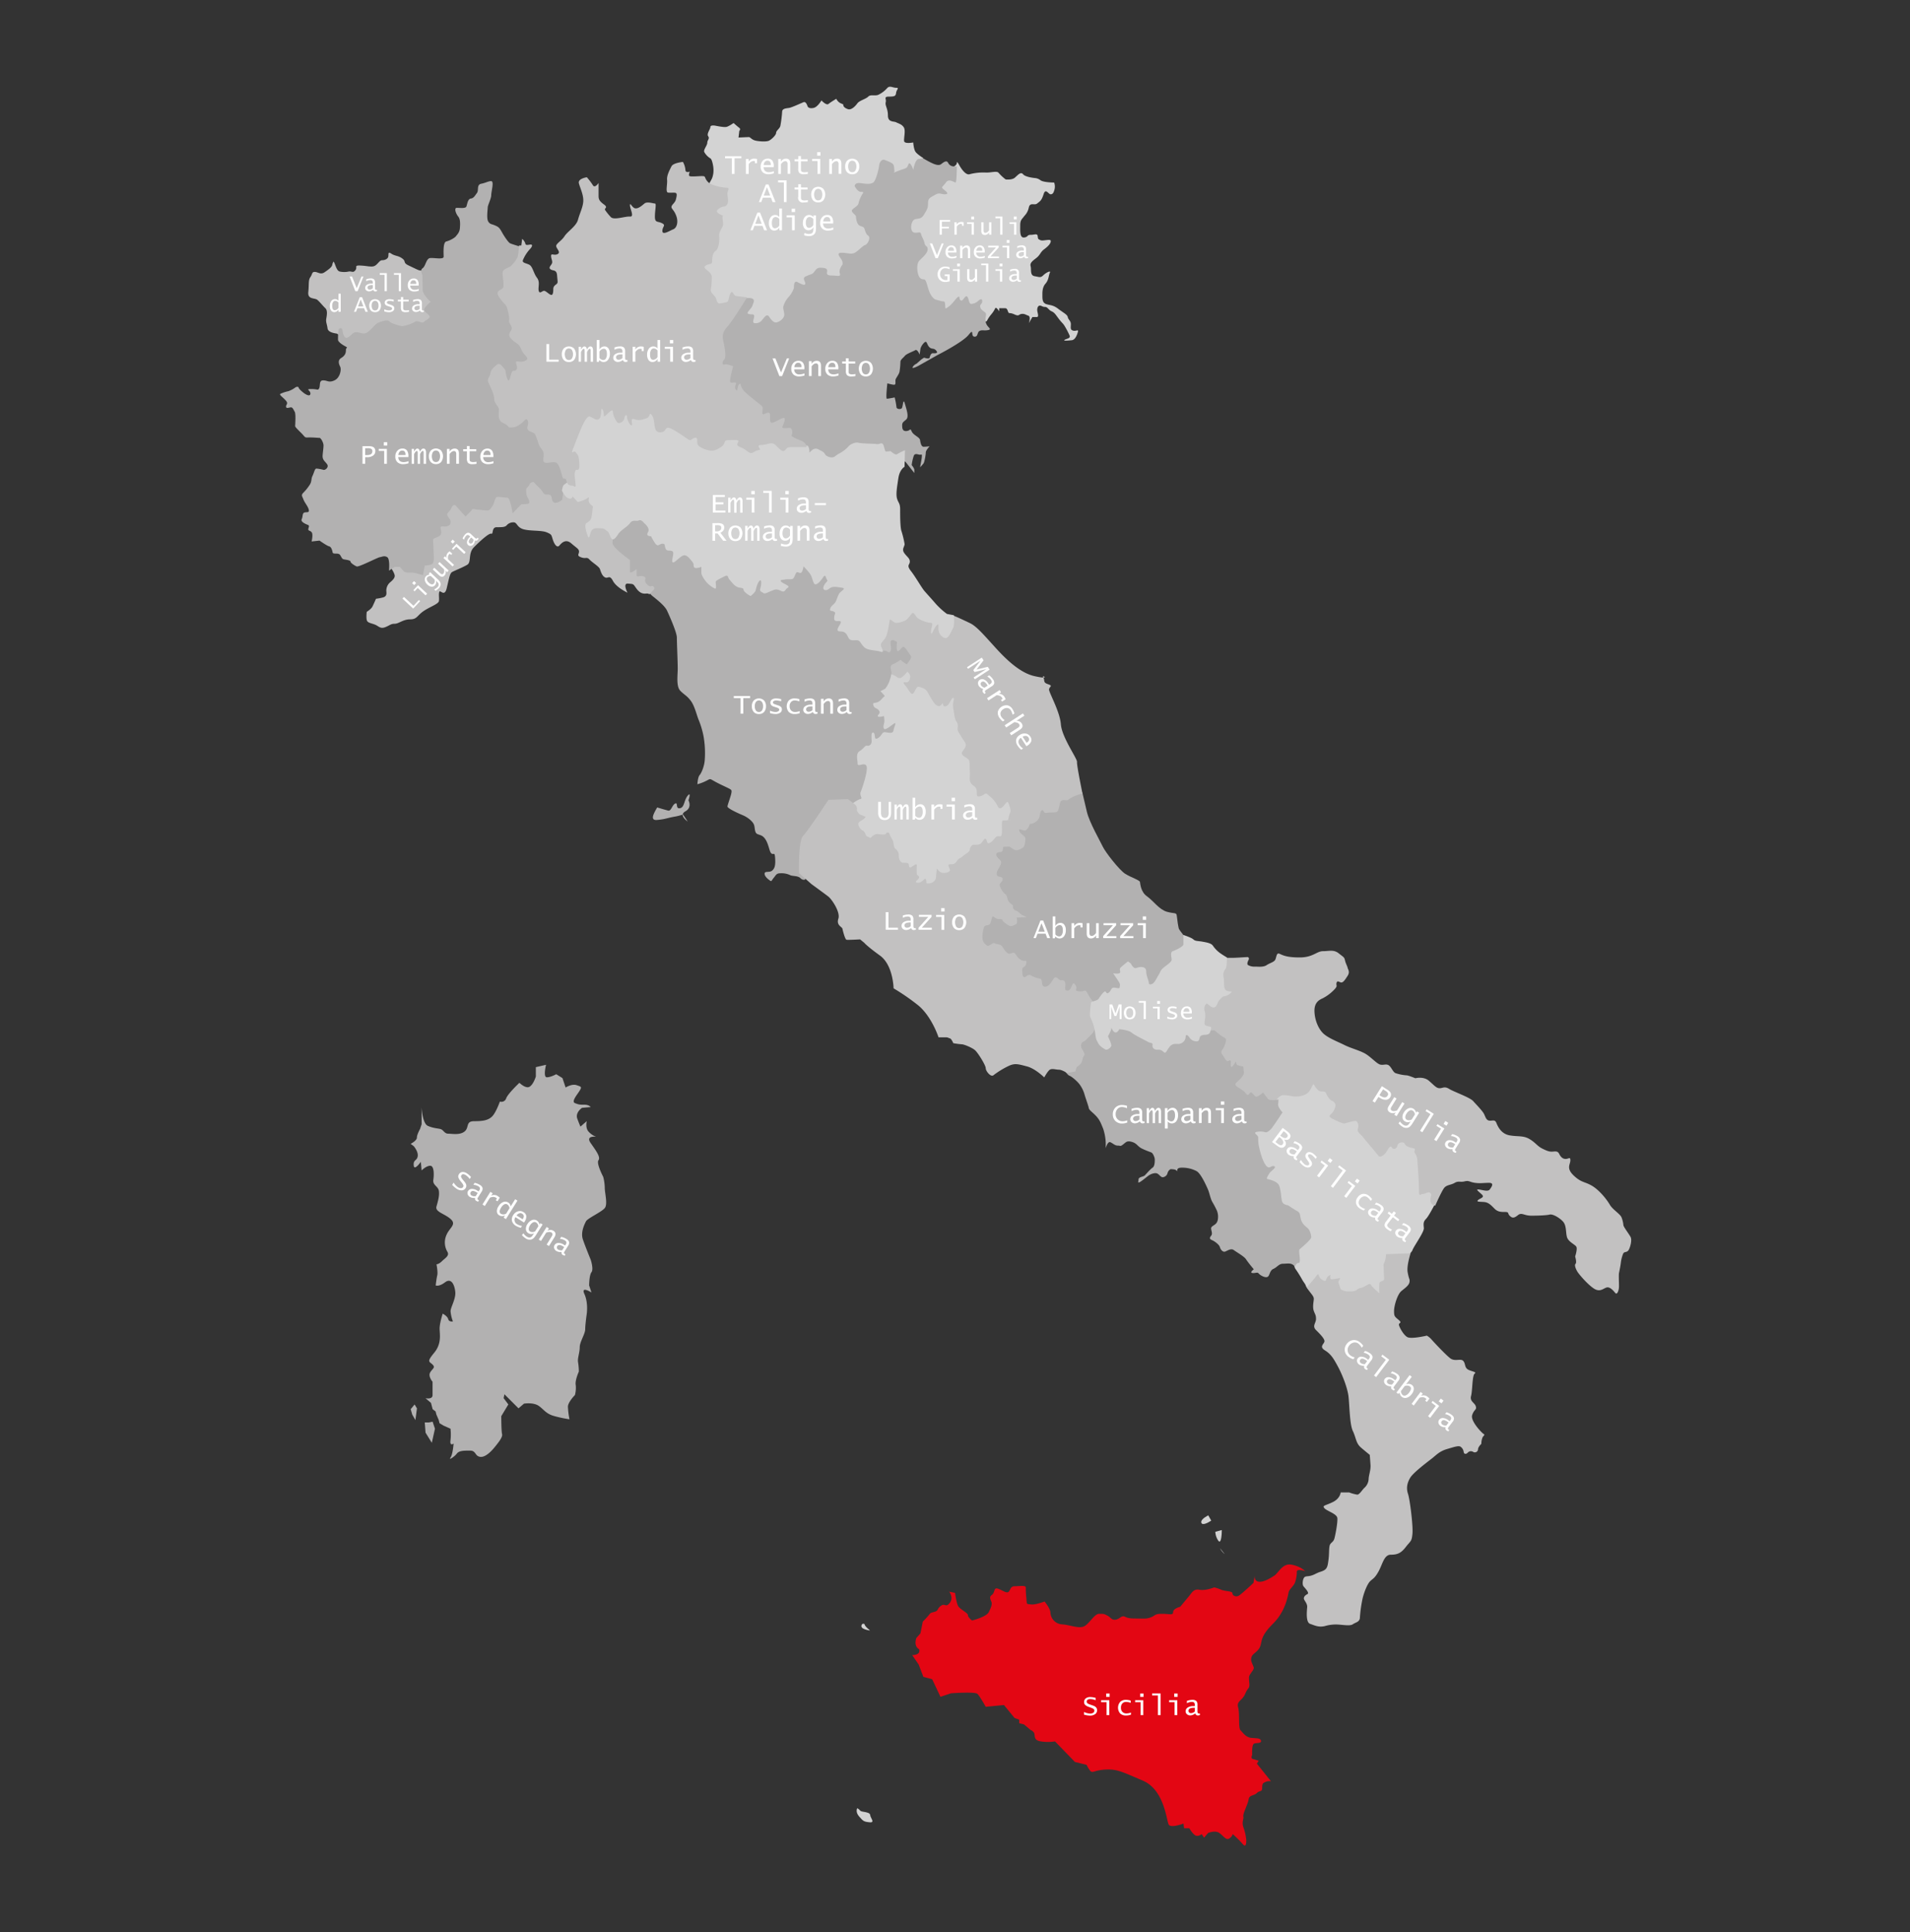 <svg id="Layer_1" data-name="Layer 1" xmlns="http://www.w3.org/2000/svg" viewBox="0 0 1152.26 1165.68"><rect x="0" y="0" width="1152.26" height="1165.68" fill="#333333" stroke="none"/><defs><style>.cls-1,.cls-5{fill:#c2c1c1;}.cls-2,.cls-7{fill:#d3d3d3;}.cls-3,.cls-4{fill:#b2b1b1;}.cls-3,.cls-5,.cls-6,.cls-7,.cls-9{fill-rule:evenodd;}.cls-6{fill:#e30613;}.cls-8,.cls-9{fill:#fff;}</style></defs><path class="cls-1" d="M790.35,765.14l-2,8.66s-2,.44.45,3.78,3.78,4.49,3.78,6-.89,4.87,0,7.32,1.34,2.48,1.34,4.9-2.45,4.2,0,6.65,5.32,5.32,5.09,6.88-3.34,3.12.23,5.34,5.15,4.65,8,10,5.54,12.63,6.21,17.31.67,17.15,2.68,21.35,1.81,7.35,4.89,10,5.32,4.42,5.32,4.42.22,2.7.45,6-1.12,6.43-1.12,8.65a7.7,7.7,0,0,1-2.67,5.35c-1.34,1.31-2.87,4-4.2,4a23.52,23.52,0,0,1-4.9-1.34h-5.1s-.22,3.57-4.67,5.79-6.68,2-5.13,3.76,7.58,3.34,7.8,6-1.11,9.78-1.78,12.23-2.45,2.42-2.9,4.42-.22,5.15-.67,8.46-.64,5.32-2.86,6.43-1.78.45-5.35,2.23-5.09.89-6.21,1.78-1.55,4.43-.66,5.54,3.75,4,2.42,4.68-2.2,1.56-2.2,2.67,2.2,2.87,2,5.32-.9,9.1,1.78,10,5.09,2.23,8.88,1.34a23.46,23.46,0,0,1,8.46-.89c3.09.22,6.88.89,8.44-.22s4-1.31,4.23-3.76A79.86,79.86,0,0,1,822.11,964c1.11-4.24,2.9-8.44,4.45-10s2.71-1.58,5.13-6S835,938,839,938s6.21-.92,9.1-4.68,3.56-3.12,4-8-1.56-20.68-2.67-24-.67-6.43,1.33-9.77,11.33-10.21,13.56-12,4.2-4,8.66-5.31,7.1-2.23,8.21-1.34A4.44,4.44,0,0,1,883,876c.22,1.34,1.34,1.53,2.45.45a2.52,2.52,0,0,1,3.34-.45,1.93,1.93,0,0,0,2.87-1.53c0-1.56,2-3.34,2-3.34a10.76,10.76,0,0,1,.67-3.79c.67-1.33,1.78-1.56.67-2.22s-8-7.8-6.88-11.33,2.87-3.09,2.2-5.32-3.75-2.92-2.86-6.24.64-12.41,2.2-13.52-2.65-1.34-4.43-2.68-1.11-3.78-2.67-5.12-4.87.64-7.55-1.34-9.77-9.57-11.33-11.33a11.05,11.05,0,0,0-2.89-2.42s-9.33,2.23-11.78.89-5.09-6.46-5.09-7.57,2.23-.86-.22-2.87S841,794,841,790.92s2-10,4.43-12,4.68-3.53,4.9-5.54-.22-.89-1.12-5.79S852.34,752,852.34,752l-39.11-29.09-22.88,42.2Z"/><path class="cls-2" d="M780.8,760.05s-.67,3.76.89,5.76a65.09,65.09,0,0,1,4,6.46c.67,1.11,2.87,4.2,2.87,4.2s2.45-2.87,4-4.65,2.45-3.78,2.9-2.67.89,2.23,1.78,2.67,2.42,2,2.87,0a4.06,4.06,0,0,1,2.67-2.67s-.89,2.67.67,2.67a29.72,29.72,0,0,0,4.45-.67c1.56-.22-.67,1.37-.44,2.45s1.33,4.21,1.33,4.21a8.34,8.34,0,0,0,4,1.33c2,0,4.46.23,6-1.11s1.75-.45,4.2-1.78,3.56-2.23,4.23-.89,4.9,4.9,4.9,4.9a47.53,47.53,0,0,1,0-5.79c.22-2,2.87-1.09,2.87-2.87s-.22-3.56-.22-6-.45-2.2.44-4a13.75,13.75,0,0,0,.89-4.9l12-.45s3.12.45,4-2,7.1-10.92,6.88-13.34-.45-3.76,1.33-5.54,6-10.21,6-10.21-5.6-42.43-9.14-44.88-37.77-18.87-43.09-22.21-26.64-16.9-30.2-15.12-28.9,16.43-29.57,17.76S736.56,678,743,694.71s24.89,51.78,27.79,54,10,11.33,10,11.33Z"/><path class="cls-1" d="M735,577.65c2.23.23,6.43.23,8.66.23s7.82-.45,8.91-.45.86,1.34.86,1.34-1.72,2.86-.42,3.53a7.8,7.8,0,0,0,4.21.89c2,0,4.93.42,6.9-.89s4.2-1.75,5.1-3.09.66-4.67,2.67-3.78,4.23,2.22,12.22,2.22,10.24-3.78,14-3.78,6.46-1.12,9.55,1.33,3.31,2.26,3.76,4.24,1.33,3.31,1.56,4.42,1.56,2.45,0,4.9-2.65,4-3.76,4-2.45-1.56-2.9.22.89,1.56-1.11,3.79a26.53,26.53,0,0,1-7.32,5.57c-2,.89-5.12,2.45-4.9,8s2.64,10.91,5.76,13.56,8.44,4.64,12.45,6.65,9.77,3.37,13.11,5.57,6.43,5.76,8.43,6.2,3.57-.66,5.12.45,2.45,4,4,4.68a27.4,27.4,0,0,0,6.66,1.33c1.11,0,5.34,1.76,5.34,1.76s4.87-1.34,8.21,1.55,4.43,4.46,6.43,4.46,2.9-1.34,5.79.44,12.48,5.1,14.45,7.33,5.76,6,6.66,8,1.33,3.57,3.11,3.79,3.32-.89,4.21,1.34,2.92,6.65,8,7.54,8.25,0,12,2.23,4.65,4.26,7.77,5.79,4.43,2,6.65,1.75,2.9.22,3.57,1.56,1.81,2.9,3.78,2.9,2.87-1.56,2.87.89-2.67,4.65,2,9.1,6.66,3.59,11.11,6.24,8.88,8.24,10.66,11.33,6.24,5.54,7.13,7.76a17.16,17.16,0,0,1,1.11,4.68c.23,1.31,3.76,5.76,4.43,7.32s0,5.09-1.11,7.32-2.87.89-3.54,2.67a21.52,21.52,0,0,0-1.34,5.35c-.22,2-.89,5.09-1.11,6.21s0,5.54,0,8-1.11,5.34-2.23,4-3.14-3.78-5.12-3.34-4,3.12-7.77.67-8.43-8-9.54-9.55-2.45-4.48-1.56-5.34-.23-4.43-.23-4.43,1.56-4.7.67-6-4.65-2.87-5.54-5.54-.22-7.1-2.45-9.55-6.26-4.67-8-4.23-6.46.67-11.11.67-5.76-2.23-8.21-.22-3.54,1.56-4.88.22-.22-2.23-2.67-2.23-4.48,0-6.46-2-3.53-3.76-6.2-4-4.9,0-3.79-1.12,4.23-1.56,2.45-3.34-4.23-3.34-2-3.12,5.56,1.53,6.68,0,2.89-4-.45-4-5.15.45-8.46,0-3.54-1.56-6.21-.89-3.76-.44-6,.89-4.68,1.15-6.24,2.9-5.54,10.88-5.54,10.88a3.19,3.19,0,0,1-2.9-3.34c0-3.11,1.12-2.89,0-4.23s-2.67.45-4.45.45-2.45,2.42-2.45-2.45S855,699.17,855,699.17a8.12,8.12,0,0,0-1.34-3.34c-1.11-1.54,1.11-2.65-1.11-3.09s-4.46-1.12-5.13-2.68-4-.89-4.42,1.12-2.45,2.67-3.34,1.11-2,.64-3.12,2.42-3.76,4.23-5.1,2.45-8-9.55-9.35-11.33-3.54-2.64-2.87-4.87-.22-4.68-1.56-4.68-5.79,1.34-6.68,1.56-8.88-3.34-8.88-4.23.67-1.08,1.78-2.42,2-3.79,1.79-4.68a3.54,3.54,0,0,0-2.23-2.45c-1.11-.22-2.9-3.09-3.34-4.2s-.86-1.34-2.65-1.34-2.45-.89-3.56-2.22-1.11-2.9-2-1.56-1.37,3.59-3.57,5.12-6.43,2-8.65,1.53a30.22,30.22,0,0,0-5.54-.67c-1.34,0-2.9,1.34-3.79,2.45s.92,5.57-6,4.9-35.77,5.76-37.1-2.45S712.15,609,712.15,609L735,577.65Z"/><path class="cls-3" d="M638.18,619.63v20.66s5.54,8.27,6.88,8.68,4.87,3.32,6.43,5.54a19.54,19.54,0,0,1,2.9,6.21c.66,2.23,2.22,6.46,2.45,7.8s2.47,2.64,4.67,5.09,2.87,4.71,4,7.35a30.51,30.51,0,0,1,1.56,8.66v3.12s1.12-4.46,2.9-3.57,2.64,2,4.42,2,1.34.67,3.12-.67,2.26-2.45,5.35-1.56,3.31,2.67,6,4,4.9,2,5.79,2.42,2,2.9,2,4.23,0,4-1.34,4.9-3.79,3.76-4.68,4.65-3.78.89-3.78,2.45-.67,1.78.22,1.78,4.68-3.34,6-4.23,3.76-1.78,5.1-1.11,2,2.22,3.34,2.22a3.3,3.3,0,0,0,2.89-2.67,3.78,3.78,0,0,1,1.79-2.2,16.73,16.73,0,0,1,2.42.22,4.53,4.53,0,0,1,1.78,1.09s-1.12-2.2,2.45-2.2a18.62,18.62,0,0,1,8.88,2c2.67,1.33,5.79,8.43,6.9,10.88s1.53,5.79,2.87,8,2.67,5.09,2.67,5.09a11.08,11.08,0,0,1,.67,3.12c0,1.34,0,3.12-1.11,4.46s-3.09,1.75-3.09,3.09,1.11,3.11,0,4.45-.92,2,.64,2.67,4.23,2.65,4.67,4.2,1.79,3.12,3.12,2.68,3.54-2.23,5.32-.89,6.23,3.78,7.35,5.56,4.65,6,4.65,6-2.68,2-.89,2.23,3.11-.67,3.78.22,3.37,2.67,5.12,2.23,1.31-3.79,3.76-4.9,3.37-3.12,5.79-3.12,4.65-.67,6.43.89,0,2,1.34-.22,2.45,0,2.45-2.87-.89-6,0-6.68,6.88-5.76,6.88-7.1-.7-4.26-2.23-5.57-3.31-2.64-4-5.31-.23-3.79-2.23-4.9-5.57-3.54-5.57-3.54-2.86-.22-3.53-2.23-.67-7.54-2-10-6-3.34-6.87-3.56.19-1.78,1.08-3.34,4.9-3.76,2.9-4.43-2.87,2.67-5.32-1.11-3.79-10.89-4-12a24.5,24.5,0,0,1-.22-4.23c0-1.56-3.34-2.65-1.11-3.32a11,11,0,0,1,5.56.2c.89.22,2.42-1.09,3.32-2s6.9-10,6.9-10-2.89-3.12-2.67-4.9a26.2,26.2,0,0,0,.22-2.9s-5.37,1.12-6.46-.44-2.87-3.76-2.87-3.76-3.34,3.09-4.45,2.42-2.23-2.86-3.12-2.42-1.08,2.9-3.09.22-7.57-4-5.57-6,5.13-4.43,4.68-6.87,0-3.12-.89-3.12a16.82,16.82,0,0,1-3.34-.89l-.67-2s-2.45,4.46-2.89,2.9.41-3.12-.45-3.57-1.53,1.76-3.31-1.33-2.9-3.09-1.34-5.32,2.9-6.43,1.56-6.87a22.2,22.2,0,0,1-4.23-2.9l-2.23-1.78s-7.32.22-9.77,0S672.4,613,672.4,613l-34.22,6.65Z"/><path class="cls-4" d="M650.41,474.57l2.64,4s1.11,4.9,2.67,11.33,8,17.57,9.55,20.88,10,14.2,13.56,16.42,8.66,3.79,8.88,4.9.44,6,4.23,8.66,7.35,8,12,9.32,5.76.23,6,2.45.89,7.1,1.34,8S714.6,565,714.6,565s7.74,11.58,5.09,15.56S660.62,613,660.62,613s-34,3.79-42.67.67-39.53-28-39.76-38.67-.64-31.73,4.9-40.2,21.74-31.76,24.19-33.54,43.13-26.67,43.13-26.67Z"/><path class="cls-2" d="M504.65,421.49s3.11,92.17,3.11,92.83,42.21,38,43.76,38,38.23-24,38.89-25.55,16-22,16-22l10.47-18.66-35.33-81.76-19.12-8h-42.2l-15.56,25.11Z"/><path class="cls-5" d="M535.77,406.81c2.42-.44,4.87,1.34,4.87,1.34s1.56,1.56,3.12.67a16.75,16.75,0,0,0,3.56-3.56,3.87,3.87,0,0,1,1.78,2.89c0,1.78-.89,3.54-2.22,3.54s-2.9-.67-.67,2,3.31,5.79,4.65,4.68,1.78-4.46,3.56-4,4,1.11,5.12,3.12,3.76,6.87,5.1,7.76,2.22,1.34,3.56-.44-.19,1.78,2.23,1.33,3.53-5.54,4.65-5.09-.67,2.64,0,6.21.66,6.2,2,8.21.45,3.56.67,4.9,1.56,2.87,2.67,4.87,2.9,3.34,2,5.35-2.67,3.11-2,4.45,2.64,2,3.76,3.09.67,3.81.89,7.35-.45,4.87.44,6.65,2.68,2,3.35,3.56.22,3.54.66,4.43,2.7.19,4.24-.89,1.53-.22,3.75,1.56a16.86,16.86,0,0,1,4.46,5.79c.89,1.78,2.25,1.11,3.56-.45s2.2-3.34,2.87-1.55,1.78,4.42.89,6a14.36,14.36,0,0,0-1.12,4.68s1.79-1.56,3.57.89.89,4,3.12,4.23,3.53,1.34,4.42.22a6.8,6.8,0,0,0,1.78-2.89c.23-1.12.45-.23,2.45-1.12a6,6,0,0,0,3.79-4.67c.45-2.43.86-3.32,1.75-3.09s.23,2,2.68,1.56,5.12.22,6.23-.9,1.09-5.79,2.42-6.45,1.79-.23,3.12-.23,1.14-1.14,5.79-2.89,3.76-1.09,3.76-1.09-3.54-17.12-3.31-19.12S640.63,445,640,437s-7.35-19.32-7.13-21.1,2.67-2-.67-3.12-1.59-2.42-2.89-4.2,5.56,1.78-5.32-.67-21.35-14.87-26.22-20.21-8.91-10-12.67-11.78-9.77-4.67-10.66-4.67-25.31-1.79-26.2-2.9-15.11-5.09-15.11-5.09l-8.66,12.66s3.09,16,2.87,19.32,8.46,11.55,8.46,11.55Z"/><path class="cls-4" d="M389.39,295.63l-25.32,25.49,7.35,14.25,5.31,10.27,7.08,5.05s6.19,4.16,6.9,5.22a11.57,11.57,0,0,0,3.63,4.25c2.92,2.39,6.82,5.49,8.15,8.41s5.84,12.92,5.84,16.11.53,14.69.53,18.67-1.06,10.8,1.59,13.46,3.9,2.83,6.29,6,3.71,9.2,4.78,11.59a52.37,52.37,0,0,1,2.92,9.83,58.4,58.4,0,0,1,.71,14.43c-.27,3.71-2,7.78-3.1,9s-1.33,5.49-1.33,5.49a27.58,27.58,0,0,0,5.49-2.12c3.19-1.6,1.15-1.33,8.23,2.12s7.08,3,6.82,5.05-2.39,7.34-2.39,8.41,6,3.89,9.2,5.22,6.37,4,6.91,6.11.26,4.42,1.85,5.22,3.37.53,5.23,3.72,2.12,7.34,3.45,8.14,1.86-1.33,2.12,2.92-.26,6-1.86,7.35-4.51,0-4.51,1.86,2.66,3.71,3.45,4.25.8-.27,2.13-1.86,1.5-2.66,3.89-2.66a12.15,12.15,0,0,1,5.84,1.06c1.33.8,4.7.27,6.29,1.86s2.92.8,2.92.8a5.17,5.17,0,0,1,3.72-4c3.18-.8,6.81-1.78,6.81-3.63s-2.39-4-2.12-6.11-.8-1.95.53-2.92a6.72,6.72,0,0,1,3.45-1.24c1.33-.27,2.48-2.92,4.52-4a57.81,57.81,0,0,0,6-4.25s3.18-2.57,1.32-4.43-.53,0-.53-4-2.65-5-3.18-7.61,1.06-1.86,2.92-1.07,2.47-.53,4.51-2.12,4.16-2.92,5.49-3.19-.8-2.3,0-4.16,4.78-13.45,3.45-15.84-5.31,1.06-5.31-1.33-1.33-6,1.33-7.61,2.92-3.45,4.51-3.19,2.66-1.06,2.66-2.65-.62-5.76,1-5.23,0,4.87,2.66,3.37,2.39-3.9,4.51-3.63,4.69,1.06,5-1.06,2-5.05.53-4.25-5.49,4.51-6.29,3.18.27-3.18.27-4.51a25.14,25.14,0,0,0-.27-3.1s-3.71,1.06-3.71,0,1.86-1.59.79-3.19-2.47-1.32-3.18-2.65-.53-2.12.53-2.12a6.17,6.17,0,0,0,3.72-1.78,19.86,19.86,0,0,1,2.39-2.39l-2.66-2.92a23.27,23.27,0,0,0,2.66-1.32c.79-.54,2.39-3.37,2.92-5.23a18,18,0,0,0,1.06-4.51c0-1.33-1.42-4.25.71-5.05a23.47,23.47,0,0,0,4.78-2.83s3.71,3.37,4,2.57,3.19-3.63,2.12-5-3.71-6.11-4.78-5.31-2.92,3.72-3.45,2.13,0-5,0-5-2.3-1.86-3.36-1.06-.27,3.36-.27,4.95-.79,2.92-2.12,1.86-6.91-.79-6.91-.79l-7.08-19.21-8.67-33.2S491,327.23,472.06,324.58,396.73,311,395.67,309.53s-6.28-13.9-6.28-13.9Z"/><path class="cls-1" d="M235.72,342c.53,1.51,2.13,3.37,2.39,5.23s-2.39,3.71-3.19,4.51a6.59,6.59,0,0,0-1.85,5c.26,2.12-.18,3.18-2,3.71a31.37,31.37,0,0,1-4.25.8s-1.33,3.1-2.12,4.69-3.45,3.19-3.45,3.19-.54,4.25.26,5.57,3.72,1.51,5.58,2.57,2.83,2.13,5.49,1.06,3.18-2,5.57-2,5-2.66,9.21-2.66,4.16-2.12,7.88-4.78,9.29-4.42,9.55-6.28-.26-4.25.27-5.58,3.1,3.37,4.43-2.12,1.85-8.94,3.18-9.74,6.55-2.83,9.21-4.43.35-6.81,4-10.53,9.21-8.76,10.53-8.23.09-3.9,3.19-3.9,5,0,6-1.06a5.27,5.27,0,0,1,4.51-1.86c2,.27,1.78,3.19,6,4.25s10.54.45,13.72,1.77,2.75,1.6,3.72,4.52,2.57,5,3.9,3.45,3.8-4.25,7.17-1.33,4.69,3.37,4.69,5-1.6,2.39,1.33,3.45,3.27-.53,5,1.33,5.75,4.16,6.29,5.75,1.32,4.25,3.18,5.05,2.57-1.86,4.69,2.12,8.77,7.08,8.77,7.08-3.1-5.75.26-5.49,3.1.09,4.69,2.39,3.28,3.9,6.11,3.63,1.51,1.33,3.1-.53,2.65-2.3,1.59-3.63-1.77,1.07-4.16-1.59.53-3.45-1.59-4.51-4.52.79-4.52-.8v-3.72s-4,3.19-4,1.6v-7.09s-10.53-7.34-10.53-10.26,1.77-13-.8-16.38-19-18.94-21.33-19.74-78-12.66-78-12.66-29.21,17.18-29.75,24-4,39.3-4,39.3Z"/><path class="cls-1" d="M201.2,157.81c1.06,1.06,1.59,5.49,3.72,6a12.69,12.69,0,0,0,5.49,0c1.85-.26,2.65,1,4-.8s-.8-2.83,2.39-2.83a45.47,45.47,0,0,1,5.49.53c1.06,0,2.92.53,4.51-.79s2.39-2.92,3.72-2.92,3.1-.54,3.63-1.86-.53-3.72,1.86-2.13,4.07,1.06,6.64,2.92.17,2.48,3.89,4.25,5.31,2.57,6.11,2.83,14.69,1.69,17.35,7.71-3.37,63.9-18.68,61.07-46.38-30.27-48.24-30.54-5.22-.88-5.49-3.18-1.06-3.63-.8-5.49,1.07-5.13-.53-6.64-3.18-3.63-4.78-5-6-.08-5.49-4.78-.08-7.08,1.24-8.94.8-3.18,2.66-3.18,3.45,1.86,5.84.26,4.43-3.1,4.69-4.42a6.52,6.52,0,0,1,.8-2.13Z"/><path class="cls-4" d="M296.35,109.31c1.86,0,0,6.28,0,8.41s-2.12,6.1-2.12,7.43-.8,6.55.27,8.41,2.21,1.59,4,2.39,2.57,1,4.16,3.89,4,6.38,5,6.91,7.35,2.39,7.35,2.39l-3.45,18.14,4.25,20.27,14.25,29-5.84,11.59,5.31,25s9.74,20.18,10.53,21.16,5.05,12.3,5.05,12.3l-3.45,5-1.86,5.84s-.53,2.83-.53,3.63-3.54,2.92-5.05,2.12-1.24-3.18-1.77-4-1.06-.8-2.92-.8-2.39-2.56-3.72-3.63a46.61,46.61,0,0,1-3.89-4s-2.13.27-2.39,1.33-2.13,2.39-2.13,3.18,0,3.37.8,4.7,1.86,3.71.26,4a29.84,29.84,0,0,1-4,.27l-5.22,5.48s-1.33-9.47-3.19-9.47-5.75-.79-6.55-.26-1.59,4.25-2.39,5.31S295.56,308,294,308s-4.7-.53-6-.53-2.66-.8-3.19,0-4,4.16-4,4.16L275,305.1s-1.33-1.5-2.65,1.33-3.19,3.1-2.39,4.69,1.86,2.13,1.86,3.72-.54,2.12-2.13,2.65-3.89-.53-3.89.8,1.06,3.36-.27,4.69-4.25,1.6-4.25,2.66.27,4.69.27,6.55.79,7.43-1.06,8.23a12.55,12.55,0,0,1-4.25.8L255.2,347s-2.84-.8-5-1.33-5.13.27-6.37-.79A21.86,21.86,0,0,1,241.3,342h-3.19l-3.45,2.3s.71-7.08-1.06-8.14-2.84-.26-4.43,0-12.66,6.11-14,5.58-3.72-2.13-3.72-2.92-2.57-1.07-3.9-1.33-1.32-1.06-2.39-2.66-4.25-.08-4.51-1.59-.88-3.36-2.13-3.63-5.75-3.45-5.75-3.45l-4.78.53s1.06-4.34,0-5.58-2-.71-2-1.77,1.07-2.12-.26-2.65-4.51-1.86-3.72-3.45.27-3.54,1.6-4,3.18.36,2.65-1.77-2.39-4-3.19-6.11-1.59-2.56,0-4.16a27.52,27.52,0,0,0,3.46-4.24c1.77-2.39,1-3.81,2-5.85s1.33-4.42,2.39-4.42a24.41,24.41,0,0,1,4.25.79c1.06.27,3.45-1.59,2.12-3.45s-2.92-2.57-2.65-5.49.53-4.24.53-5.84-1.59-4.51-2.39-4.51-3.63-.27-6-.27-2.39.36-3.72-1.24-5-4.78-5-5.57.53-7.35-.27-8.68-1.24-2.92-2.56-2.65-2.66.79-2.66-.53,1.59-1.69-.26-3.72-4-3.37-3.19-3.9a21,21,0,0,1,4.78-1.59,15.41,15.41,0,0,0,4.42-2.39s1.6-.8,1.86.27,3.46,3.45,3.46,3.45,3.36,2.39,3.62.26-3.45-2.92.54-2.92,4,1.06,4.78-.53-.27-4.69,2.39-4.69,3.36,1.59,6.81,0,4.25-6.64,3.45-8.23-1.59-3.9.53-5.22,2.93-2.66,2.93-4.78,1.85-1.07-.54-2.39-4.24-2.84-4.24-3.9,0-5.58.53-6.37,1.86-1.06,2.12.53,1,6.11,3.63,4.25,2.92-3.19,5.31-2.92,3.63,1.32,5.76.26,5-5.22,6.9-6,5.75-2.12,6.81-.79,6.73,2.83,7.71,2.83a21.93,21.93,0,0,0,7.61-2.57c1.86-1.33,4.16,1.33,5.49,0s4.24-2.12,3.18-3.72-3.71-2.65-2.92-4.24,3.72-4.16,3.72-4.16-4.78-4.34-4.78-7.17-.18-7.62-.18-8.68-1.68-3.1.18-4.42,2.12-5.85,4.51-6.11,8.15,1.06,8.15-.8-.53-8.67,1.59-9.2,5.05-2.13,5.84-3.19,2.21-2.3,2.39-5,.27-5.31-1.06-6.9-2.66-5.22-.8-5.22,5.23.53,5.76-.8.79-4.52,2.65-4.78,2.48-1.77,3.72-3.36-.35-5,2.57-5.58,4.25-1.59,6.1-1.59Z"/><path class="cls-2" d="M574.56,101.16s2.66-1.59,2.66-2.65.26-1.07,1.59,1.32,3.9,5.85,6,5.32a32.93,32.93,0,0,1,9.56-1.07c3.36.27,7.08-1.24,8.14.27a27.54,27.54,0,0,0,4.16,3.89s3.72.54,5.58-1.06,3.54-3.81,5-2,7.62,2.3,7.62,2.3a6.56,6.56,0,0,1,2.92,1.33c2,1.32,8.14,1.32,8.14,1.32a6.88,6.88,0,0,1,.27,4c-.53,2.12-1.06,3.09-2.39,3.09s-3-4-4.25,0-2.3,4.25-3.9,5.58-4.24-1-5,2.39-2.21,4.43-3.19,5.75-2,1.86-2,5-.36,7.61,2.3,7.35,1.59-1.6,4-1.6,4-1.06,4.25.8.09,1.59,1.59,2.39,6.29-1.06,6.29.53-1.68,3.27-4,5-2.3,3.37-4.69,5.23-4,3-3.45,5-.53,5.49,2.39,6,3.63,1.06,5.22-.53,4.78-3.19,4-1.59-.62,4.33-2.66,6.64-1.86,5.48-1.86,7.34,0,4.25,2.39,5,4.07.44,7.17,2.83,5.49,3.45,5.76,5,1.85,2.21,1.85,4.24-.53,3.37,1.33,3.9,3.45-1.06,2.92.8-1.59,4.78-3.71,5-5.58.53-4.25-.26,3.71-.8,2.92-2.66a49.48,49.48,0,0,0-2.92-5.58c-1.07-1.77-1.51-1.77-3.37-4.16s-2.65-4-4.51-4.78-2.39-2.65-4-2.65-2-.8-3.1-.8-1.6,1.33-1.6,2.66,1.33,4.25-.26,4.25H622.8L620.68,195s1.33-4-.27-4.52-2.3-1.32-4.16-1.06-1.33,1.6-4.25.27-3.18-.27-3.71-1.33-.62-2.39-1.86-2.39H602.8v1.86s-1.86-2.92-2.39-1.86a17.06,17.06,0,0,1-2.66,4,19.56,19.56,0,0,0-2.39,3.72l-3.89,1.59s-17.7-3.71-26.11-3.71-15.5-.53-20-2.92-10.8-10.27-10.8-21.07,1.24-12.75,6-26.91,5-21,12.92-25,16.65-7.44,16.91-8.23,4.16-6.29,4.16-6.29Z"/><path class="cls-4" d="M545.09,92.22s8.94,1.77,10,2.3,3.63,2.13,6.28,3.46,5,2.12,6.38,1.06,3.27-2.66,4.24-.8a3.72,3.72,0,0,0,3.37,2.13h1.86s0,9.73-.8,9.73-3.89-2.65-5.75,0-3.19,2.66-1.6,4,3.72,2.83,1.33,3.09-3.45-1.32-6.11.27-4.42,1.86-4.42,5-.53,3.9-2.66,7.35-5.13,1.06-6.64,3.72-1.06,6.55,1.07,6.82,3.71-.8,4,.79,1.59,3.19,2.12,5.58,1.86,1.41,1.86,3.71-2.92,4.7-5,6.82-1.33,8.94.53,10.53,2.65-.44,3.72,2.66,1.5,6,3.36,8.41,2.65,1.86,5,2.65,2.66-.44,2.93,2.13-.36,3.28,2.3,1.24,4.25-5,5.57-5.76.27,1.33,1.6,2.13,2.47-3.19,3.71-2.39,1,4.51,2.57,4.51a6.81,6.81,0,0,0,4.25-1.86c1.33-1.06,2.39-1.59,2.39.27s-1.86,1.77-1.06,3.89,3.36,2.39,3.36,4-.79,2.74,0,5.31,3.9,3.63,1.33,4.16-3.63-.27-5.22.53-.8,3.72-3.19,3.45.18-5.57-3.45-1.06-18.68,12.13-18.68,12.13L554,220.75s-4,2.12-3.46.79a5,5,0,0,1,2.39-2.12l2.92-2.57,1.6-1.06s3.1,1.06,3.36,0,.8-2.66,1.86-2.66,3.72.27,2.13-1.59-2.57-.53-4.17-2.12-1.32-4.08-2.92-2.84a8.84,8.84,0,0,0-2.39,3.63l-.53,3.72s-1.33-3.45-2.65-2.65-5.23,2.12-6.29,3.45-2.65,2.21-2.65,3.71a44.37,44.37,0,0,1-.53,5.76c-.27,1.59-2.13,3.8-2.39,4.78s.26,2.83-.54,3.1-4.42-.8-4.42-.8-1.06,9.29-.27,9.29,4.69-.79,4.69-.79a45.59,45.59,0,0,1,1.07,5.75c0,1.33,2.39,1.59,3.18.8s.8-6.64,1.86-2.92,2.66,8.14.8,9.73-2.39,1.86-2.39,3.46.09,3.71,2.65,3.45,2-2.13,3.1.26,4.78,3.37,5.05,5.23.79,4,2.12,4,3.63-.27,3.63-.27-2.3,2.39-2.3,3.72-.8,5.75-1.33,6.55a24.09,24.09,0,0,1-2.12,2.39s1.06-5.4,1.06-6.37.27-1.51-.8-1.24-3.18-1.24-4,.53a28.8,28.8,0,0,0-1.33,5.75s1.6,1.86,1.6,2.92v1.86l-5.23-6.64-3.71-2.12s-30.28,3.72-32.14,3.72S476,279,475.25,278.46s-24.26-21.95-25.85-24S417.53,201,417.53,201s13.11-30,19.74-34,30.63-16.38,38.24-24.79,51.61-54,52.4-54,17.18,4,17.18,4Z"/><path class="cls-2" d="M448.34,257.13c1.06,1.06,30.8,10.8,34,11.59s4.78-1.06,5.57,1.33,0,3.45.8,2.65,2.57-2.92,5-1.59,3.18,1.42,4,2.92,4.34,2.75,6.11,1.24,3.36-2,4.42-2.83a19.6,19.6,0,0,0,3.72-3.19c1.06-1.32,4.16-2.65,6-2.12s9.47.53,11.07.8,3.18-1.6,4,.79.8,3.72,1.59,3.72,2.66-.27,2.66-.27,2.83,2.66,3.89,1.86a39.62,39.62,0,0,1,4.78-2.39l-.26,10s-2.92,1.5-3.72,6.81-1.59,9.74-.8,12.39,1.86,2.75,1.86,6.38,0,10.88.8,13.18a60.59,60.59,0,0,1,1.86,7.62c.26,1.59-1.86,3.1-.27,5.49s3.45,3.18,3.45,5.31-2.21,2,.71,5.75,6.37,10,8.23,12.13,4.16,4.6,6.82,7.7a46,46,0,0,0,6.64,6l4.16.79s.53,6.29-.53,7.88-2.57,6.64-5,5.84a5.71,5.71,0,0,1-3.72-5c-.26-2.13.53-4.52-1.32-2.39s-2.93,6.64-3.19,4,2-5.75-.27-5.75-6.81-1.86-8.14-3.19-2-4-3.45-2.12-2.57,3.45-3.9,4-4,1.59-5.57,1.33-3.37-2.92-3.63-1.6-1.07,7.88-2.39,10.27-2.92,3.1-2.92,4.69,2.92,5-.27,4-7.61-.62-9.74-2.66-2.39-3.89-4-4.16-4.16.53-5.22-1.06-1.06-2.66-2.66-3.72-4.25,0-4.25-1.59,2.66-4.16,1.86-5-3.89.8-3.89-1.86,1.32-3.18,0-4-2.92-.09-2.39-1.86,1.94-2.3,2.92-3.63,1.5-4,2.57-5.58,4.51-3,1.59-3.45-5.75-1.06-7.61.53-4.25,1.15-3.46-1.24,2.93-3.18,2.13-4-.8-4-2.39-1.59-4.43,5.57-5.49,3.71-1.06-4-2.65-6.1a39.94,39.94,0,0,0-3.72-4.16s-.53,3.63-1.6,3.89-1.77-.79-2.56-.26-1.33,3.71-2.66,4-3.45,0-4.25.26-3.71,0-2.39,1.33,5.85,2.57,4,3.63-1.42,3.19-4.25,1.86-3.37-.8-5.49,0-4.25,2.13-5.05,1.33-2.48-.62-1.77-2.92.8-5.76-.53-4.43-2.12,5-2.39,6-2.92,3.19-2.92,3.19a11.89,11.89,0,0,1-3.72-2.66c-1.32-1.59.36-1.94-2.83-2.39s-4.78-3.36-6.11-4.69-.61-3.45-3.18-2.12-5,2.39-5.23,3.18.8,4.69-.53,4.16a16.3,16.3,0,0,1-5.31-4.16c-1.5-1.86-2.83-4-2.83-5.31V342s-4,1.6-4.51,0,.26-1.59-1.07-3.18-3.09-4.25-5.22-3.72-5.84,5.31-6.64,4,1.6-5.93-.26-6.64-3.1.36-3.9-1.5,0-2.92-1.86-2.92-2.65,2.12-4.25,0a26.72,26.72,0,0,1-2.65-4.52s-3.45.18-1.86-2.39-2.3-5.49-2.3-5.49S387,313.25,385.4,314s-3.54-.79-5.31,1.59-5.49,4.17-7.08,6.56-2.66,3.71-3.72,3.18-1.77-4.33-2.83-4.78-1.59-1.77-3.45-1.77-4.87-.71-6.11,1.33-1.24,6.46-2.57,2.57-1.59-6.29-.53-7.09,2.48-1.32,2.92-3.18a27.62,27.62,0,0,0,.71-5c0-.8.71-1.86-.26-2.39a4.34,4.34,0,0,1-2-2.65c-.27-1.07.8-3.19-.8-1.86s-5.84,2.39-5.84,2.39l-3.1-3.45a1.58,1.58,0,0,1-2.12,1.32,4.57,4.57,0,0,1-2.66-2.12s-1.86-2.3-1.59-3.1.27-2.39,1.33-3.19,4.78-3.18,4.78-3.18-1.6-36.12-2.66-36.12,57.45-20.27,57.45-20.27l48.42,24.26Z"/><path class="cls-2" d="M423.38,187.82l18.41.53s6.81-8.14,8.14-8.41,4.51-.26,4.78,1.06-.27,1.68-.8,3.46-4.24,4.42-2.39,4.95,3.46-.26,3.46,1.33-1.6,4.25.53,4.25a4.82,4.82,0,0,0,4.42-2.13c1.33-1.59,2.66-3.71,4-1.85s2.74,4,4.78,3.45,4.69-2.66,4.42-5.05-1.06-3.63-.26-5.49a14.42,14.42,0,0,1,2.92-4.78c1.33-1.32,3.18-4.6,3.18-5.84s.09-4.16,2.13-3.1,4.42,2.39,4.69,1.07-2.12-3.46.27-4.52a30.46,30.46,0,0,1,3.45-1.33c2.12-.79,2.3-3.89,5.22-3.89S499,162,499,163.3s-1,2.92,2.65,2.92,5.76,1.06,5-1.33,1.59-5.22,1.59-5.22a4.12,4.12,0,0,0-.26-2.39c-.53-1.59-4.25-4.78-.27-4.78s6,1.33,8.41-.26,4.25-3.9,5.84-4.43,3.46-4.51,1.86-5.58-1.86-3.09-2.39-4.42-2.39-1.06-3.45-2.13-1.59-3.71-1.59-5-3.81-2.83-2-4.43,3.37-2.12,3.63-4a19.91,19.91,0,0,1,2.13-5s1.59-1.77-.54-1.5-4-3.45-4-3.45,0-1.86,2.39-1.86,7.88,1.59,9.47-1.06,2.66-7.62,2.92-9.74,1.86-3.72,3.19-3.19,4.43,1.6,5.22,2.66.53,2.65.8,4-2.39,1.86,1.59.27,4.25-1.33,5.58-2.13,1.15-3.71,2.39-2.39a9.42,9.42,0,0,1,1.77,3.72s1.06-6.37,3.19-6.64a17,17,0,0,0,2.92-.53s-3.72-2.3-4.78-3.89-1.33-5.58-1.33-5.58-5.22,1.06-5.49-.8,1.06-6.55-.26-8.41-2.93-2.12-4.52-2.92-5,.09-5-4.16-1.85-5.93-1.32-8-1.51-3.37,2.12-3.37,3.9-.53,4.16-2.39,2.13-2.92,0-2.92-3.89-1.59-5.49.27a16.25,16.25,0,0,1-4.78,3.71c-2.12,1.33-4.95-.26-6.55,1.33s-5.31,2.3-6.64,4.16-3.63,4-5.48,3.45-2.92-1.59-2.92-2.38-.27-.54-1.86-1.33a5.86,5.86,0,0,1-2.39-2.57s-3.37,2-4.69,3.1-4.25-2.13-4.25-2.13-2.31,4-4.7,4.52-3.45-.27-3.71-1.06-1.06-2.92-2.39-2.39-7.08,3.18-8.68,3.45-4.25.26-4.25,2.39a71.88,71.88,0,0,1-1.06,8.41c-.26,1.59-2.57,2.92-2.57,4.25s-2.65,3.89-4.24,4.69-5.76.53-8.15,0-3.18-2.13-4-2.13-6.29.27-6.29.27L446,79s1.06-1.06,0-1.85-3.46-2.93-3.46-2.93-2.92,2.13-4.51,2.39-6.55-.79-6.55-.79-2.92-.53-2.92.79-2.39,4.07-1.33,5.58-.53,2.3-.53,3.9-2.39,4.24-1.86,5.57a10.52,10.52,0,0,0,3.72,3.9c1.06.53,1.86,5,1.86,6.63a13.16,13.16,0,0,1-.8,5.23c-.8,2.12-9.47,15.66-10.53,18.5s-1.07,38.15-2.13,40.27,6.38,21.6,6.38,21.6Z"/><path class="cls-3" d="M396.47,487.15c-1.9,3.32-4.74,8,0,7.55s5.17-.95,9.91-1.89a31.45,31.45,0,0,0,5.68-1.42l2.81,4.25s-5.68-3.75-1.42-6.12,1.89-6.63,1.89-6.63,1.87-5.67-.47-2.83-1.87,7.09-4.71,7.57-.94-3.79-2.84-2.84-2.39,4.73-4.26,4.26-6.59-1.9-6.59-1.9Z"/><path class="cls-4" d="M254.38,668.43s.45,9.44,3.76,10.86,5.71,1.42,7.57,1.89,2.34,2.81,4.71,2.81,7.07,1,9.91-1.39.5-6.15,5.68-6.15,8.49-.5,10.85-2.84,4.71-9,4.71-9a3,3,0,0,0,3.78-1.9c.95-2.81,8-9.43,8-9.43s3.79,3.78,6.15,2.36,3.76-6.15,3.76-6.15v-5.65l6.15-1.42s-1.89,7.54.48,7.54,5.65-1.86,5.65-1.86l3.78,2.34,1.9,5.68s3.75-2.37,6.59-1.42,3.32.94,1.9,3.31-5.21,6.6-2.84,7.54,2.84.95,5.68.95,3.78,1.42,3.78,1.42l-5.2.47s-4.26,2.81-2.84,6.6,1.89,4.73,1.89,4.73l3.79-3.31s-.95,3.81.94,6.15a11.56,11.56,0,0,0,4.71,3.29s-6.57-.92-3.29,3.78,6.13,8.49,4.71,10.39S363.9,710,363.9,710a28.14,28.14,0,0,1,.94,6.62c0,3.29,1.9,9.89,0,12.25s-10.38,6.15-11.33,8-3.31,6.62-1.89,10.85S356.35,760,356.35,760s1.9,5.65.48,7.54-1.42,8-1.42,8l1.42,4.26s-6.63-4.23-4.26.95,1.42,11.8,1.42,11.8-.95,6.6-.95,9.44-3.31,7.54-3.31,10.85-1.42,6.6-1,9a35.7,35.7,0,0,1,.47,5.68s-2.36,5.17-1.89,8a16.6,16.6,0,0,1-.47,6.16s-4.23,4.23-4.23,7.07a50.61,50.61,0,0,0,.94,7.54,77.33,77.33,0,0,1-9-1.89c-5.18-1.39-6.15-3.76-9.44-6.13s-9-1.42-9-1.42l-3.31,2.84-8.49-8.49-.48,2.34,2.84,3.79-4.26,7.07s0,9,.48,10.85-2.34,5.21-4.23,7.58-5.71,6.59-9,6.12-2.33-3.76-6.12-3.76-6.6,0-8,1.87-5.2,4.26-3.78,2.36,1.89-8.49,1.89-8.49-2.37,1.9-1.89-1.89a29.84,29.84,0,0,0,0-7.07l-4.26-1.89-2.34-1.42-.47-1.9-1.42-3.31-.48-1.86L261,850.19l-1-3.79-3.31-2.84s4.26,1,4.26-1.86v-8.05s-2.84-3.28-1.42-5.65,3.31-2.84,1.42-4.73-3.76-1.4.95-7.07,3.31-11.33,3.31-14.65,1.86-9,1.86-9,2.84,1.45,3.32,3.31,2.84,1.39,2.84,1.39a22.81,22.81,0,0,1-1.42-6.12c0-2.37,3.31-7.54,2.84-11.8s-2.4-8.52-6.16-5.68-5.65,1.89-5.65,1.89.48-4.23.95-6.12-.47-6.63-.47-6.63,1.39,0,3.28-1.86,4.73-3.32,3.31-5.68a11.12,11.12,0,0,1-.47-10.39c1.89-4.26,6.15-6.12,2.37-9.43s-9.44-4.23-8.49-7.55,1.89-6.65,1.42-9.46-3.79-3.29-3.32-6.6.48-8.49-1.89-8.49-5.18,2.81-5.18,2.81l-.47-5.18s-3.87,5.49-4.26,2.37c-.47-3.79,1.89-2.84,2.37-5.68s-2.37-6.12-2.37-6.12l-1.89-1.42s3.78-1.9,3.78-3.79,1.9-5.18,1.9-5.18l.94-2.84v-9.91Z"/><polygon class="cls-4" points="262.4 861.99 260.51 870.48 256.72 864.36 256.25 858.2 258.61 858.2 260.98 857.73 262.4 861.99 262.4 861.99"/><polygon class="cls-4" points="251.54 849.71 250.6 856.78 248.7 853.47 247.76 850.19 250.12 847.35 251.54 849.71 251.54 849.71"/><path class="cls-6" d="M586.6,977.64s8.5-2.12,9.91-5,1.77-3.89,1.77-5.31-2.12-3.54,0-5,1.07-4.61,3.54-3.9,5,2.83,6.38,2.13,1.06-3.54,3.89-3.54,6.73-.71,6.73.7a62.23,62.23,0,0,0,.35,6.38c.36,4.25,0,3.54,2.84,3.89s8.14-1.77,8.14-1.77,3.54,4.25,3.54,6.73a7.49,7.49,0,0,0,7.08,7.08c5,.35,10.27,2.83,13.46,1.06s6-7.43,8.85-7.43,2.83,0,4.95,1.06,2.48,2.83,5,2.48,3.54-2.84,5.67-1.77,4.25,1.06,7.79,1.06,4.95.35,7.79-.71,2.12-2.12,6.72-2.12,6.73,1.06,6.73-1.07,4.25-3.18,4.25-3.18l5.31-6.38c1.77-2.12,2.83-4.6,6.37-3.89s8.85-1.42,8.85-1.42a24.39,24.39,0,0,1,4.25,1.42c2.48,1.06,6.73.71,6.73,2.12s2.13,2.48,3.9,1.42S756.2,955,756.2,955l.7-4.25s-.35,3.19,2.48,3.54,6.38-1.77,9.21-3.54,5-7.79,10.62-6.73,8.14,3.9,8.14,3.9-5-1.77-5,.35a20.32,20.32,0,0,1-1.06,6.38c-.71,2.12-3.55,4.25-3.9,6s-1.77,11.33-9.21,18.76-6.72,9.91-7.78,13.46-4.61,4.6-5.32,6.72,0,3.19.71,5,1.06,1.77-.71,4.25-1.77,2.48-1.41,6.37-.71,2.48-2.48,6.73-5.31,4.25-4.25,8.14,0,12.39,1.42,13.81,3.18,4.25,6.37,4.6,5.67,0,6,1.77-2.83,1.07-4.25,1.77-1.06,6.73-1.06,6.73-1.06,2.13.35,2.48,3.54,1.06,3.54,1.06l-1.06,1.77,8.5,10.62a5.66,5.66,0,0,0-3.19.36c-1.41.71-2.12.71-2.12,3.54s-1.42,1.41-3.19,3.18-4.6,1.07-5,3.9-3.54,8.5-3.18,10.27-1.06,3.18,0,6.37a32.17,32.17,0,0,1,1.77,7.79c0,1.42,0,5-2.13,2.48s-6-6-6-6a5,5,0,0,1-2.47,2.83c-1.77.71-3.19-1.77-5.67-3.54s-6.73,0-6.73,0l-2.47,2.83-1.42-2.12s-2.13,1.77-3.9.71-3.54-4.25-3.54-4.25h-3.18l-.36-2.83s-7.43,2.83-8.85.7-2.48-20.89-15.58-26.55-15.93-7.08-22.66-6.73-7.79,2.48-9.2.71a15.67,15.67,0,0,1-2.13-3.54l-7.08-1.77-12-12.39a27.57,27.57,0,0,1-8.49,0c-5-.71-3.19-3.9-4.25-5.31s-1.77-1.42-1.77-1.42l-4.25-3.54-2.84-.71v-2.12l-2.83-1.07-6.37-7.78-11,1.06s-3.54-6.38-5-7.79-15.94-.36-15.94-.36l-6.37,2.13-5-10.62-5.31-1.42-2.83-7.43-3.89-5.67s3.89,0,4.24-2.12-.7-1.07-1.77-3.19,0-5,0-5l2.48-2.83,1.42-7.08s2.83-2.83,3.89-4.25,1.42-1.06,3.54-1.77,1.07-1.77,3.54-3.54,2.84,1.42,5.32-1.77-.36-6.73-.36-6.73l3.54.71s.71,5.66,1.77,7.79,6,4.25,6,5.66,2.48,3.19,2.48,3.19Z"/><path class="cls-2" d="M737.08,923.12c0,2.47-.36,8.85-2.13,6.37a10.12,10.12,0,0,1-1.77-5.31l3.9-1.06Z"/><path class="cls-7" d="M736,934.09a12.11,12.11,0,0,0,2.83,3.54L736,934.09Z"/><path class="cls-2" d="M730.7,917.45c-2.12,1.42-5.66,3.19-6,1.06s4.24-4.25,4.24-4.25l1.77,3.19Z"/><path class="cls-2" d="M518.62,1092s0,.71,2.12,1.06,4.25.71,4.25,2.13,3.19,4.6-.35,4.25-3.9-.71-6.37-3.54-1.07-5-1.07-5l1.42,1.06Z"/><path class="cls-2" d="M521.45,979.77c.71,2.47,4.6,4.24,2.83,3.89s-4.95-1.06-4.6-2.83,1.77-1.06,1.77-1.06Z"/><path class="cls-1" d="M313.17,148.08s-.35,5.75-1.06,7.34a19.67,19.67,0,0,1-4.16,5.31c-1.06.8-4.78,1.51-4.78,3.9s.8,5.66.53,8.23-5.57,1.77-2.65,6.28,4.25,4.17,5,7.09,1.33,5.57,1.06,7.17,1.6,2.83,1.6,4.69-3.19,3.27-.27,6.37,4.43,2.3,6,6.28,5.84,5.4,2.39,6.91-5.49-.62-5.49,1,1.33,3.19,0,4.52-1.86-.27-2.65,1.59-1.33,6.9-2.66,3.72-.53-4.78-1.86-6.11-2.56-4-4.69-2.12-3.19,2.65-3.72,5.31-2.39,2.83-.79,6,3.18,7,3.18,9.29,2.84,4.69,2.84,6-.53,5,.53,6.55.26.8,3.18,2.39,1.07,2.12,3.72,2.12,4.16-1.06,6-2.39,3.19-4,4-1.59-1.06,3.72,0,5.31,3.63,1.33,4.43,2.92a43.64,43.64,0,0,1,2.12,5.76c.8,2.39,2.39,3,2.93,5.31s-1.33,5.75,1.32,6,5.49-1.33,7.08.53,2.66,7.08,3.19,8.41,1.59-.27,2.13,1.59,1.14,3.19,3.18,3.19,2.83,2.56,2.3-2.13-.53-5.22,0-6.82,2.66,1.51,2.39-4-.79-5.22-2.12-7.08-3.72,3.1-1.06-3.72,7-18.94,9.56-17.88,4.16,2.75,5.75,1.24.53-7.61,1.86-5.49.26,4.52,1.33,4,4.95-5.31,4.95-2.66,2.39,6.55,3.19,6.82a3.63,3.63,0,0,0,3.72-2.84c.26-2.12,1.59-2.56,1.59-.79s2,5.49,2.83,5-1.32-4.78,1.6-3.72,4.33.35,7.17-.45,1.5-4.69,3.63-1.59.08,10.27,5,10,1.06-5.75,9.47-.53,7.62,5.93,9.47,4.69,3.19-1.32,3.19.54-.62,3.45,4.16,5.31,6.73,1.06,10.09-1.07,1.24-4.24,4.43-4.24,6.9-.54,6.1,1.06-1.5,2.12,1.86,3.45,4.7,4.25,7.08,2.92a12,12,0,0,1,4-1.59c1-.27-2.74-2.92,1-2.92s6.2-2.39,8.76.26,4.17,4.25,5.49,2.92,1.07-1.86,4-1.86h8.14c1.86,0,.27-2.12-1.06-3.18s-7.88-2.84-7.08-4.16.26-4.25-1.07-4.25-4.78.53-4.51-.53,2.66-5.93.53-5.49-6.55,3.89-7.61,2.57.53-5.76-1.33-5.76-3.72,2.13-3.72,0,1-2.92-.79-4.51-9.83-7.35-11.33-10-.45-3.46-1.77-2.66-.8,5.31-2.13,3.19,1.33-4.25-.53-4.25-2.92.62-2.92-1,1.86-8.76,1.86-8.76-3.81-1.59-5.31-1.06-1.33-1.77,0-3.1.18-7.61-.53-10.8-.8-5.4,2.65-9.29,11.6-17.35,11.6-17.35-4.69-.53-6.55-.8-2.13-4-3.45-1.59-.8,5-2.39,5.31a36,36,0,0,1-4.17.8c-1.06,0-1.59-1.06-2.12-2.92s-3.45-3.28-3.19-5.58a33.21,33.21,0,0,0,.54-5c0-2.12.53-3.45-1.33-5.31s-4.25-2.83-2.13-4.16,3.72-.26,3.72-2.39.27-5.13,2.12-6.37,2.39-6,2.13-8.94,2-4.69,2.3-6.55-.8-5.31,0-5.58-5.93-1.77-2.83-4.16,3.89-.79,5.22-2.65.27-4.6.27-6.64,2-3.63-.8-3.63a29.15,29.15,0,0,1-8.41-1.86,6.94,6.94,0,0,1-3.72-3.19c-1.06-1.85.09-2.12-4.69-1.85s-5.57.17-5.57-.8a5.38,5.38,0,0,1,.53-2s-2.66,1.06-2.66-1.06a12.11,12.11,0,0,0-1.5-4.78s-5.85.53-6.91,2.66-2.92,5.48-2.65,8.14-1.07,7.43.53,7.7,4-.18,4.78.27.53,1.77,0,3.89-2.66,3.19-2.66,4.51,1.59,1.78,2.92,5.49.27,7.17-1.86,8-6.55,3.81-6.55,1,2.39-3.36-.26-4.69-4.25-.09-4.25-4,1.06-7.88,0-7.88-4.69-1.33-6.29,0-3.71,3.19-5.57,2.92-3.19-4-3.19-1.86,2.83,7.08,0,6.82-9.82,2.39-11.59.26a35.14,35.14,0,0,1-3.37-4.16c-.79-1.32,2.13-1.32-.79-3.45s-3.19-3.27-3.19-5.31v-7.61s-2.21,3.45-3.45,1.33a36.27,36.27,0,0,0-3.63-4.78s-5.58.79-4.78,3.71,2.65,6.55,2.65,10.27-2.12,7.61-3.18,11.6-6.29,7.08-8.15,10-5.31,4.51-5,6.11,2.92,3.63.79,4.69-3.89-.8-3.89,1.06,1.06,3.19.53,4.51-2.39,2.57-.8,3.63,3.63,0,3.9,3.72.53,4,0,4.78-2.3,1.24-2.3,3.37-.27,4-1.6,3.45-2.92-2.39-4-2.39-2.65,2.12-3.19,0,1-5.23-1.06-7.88-2.57-6.82-4.69-7.88-4.51-1.06-3.72-2.92a22.84,22.84,0,0,1,4-6.29c1.59-1.59,2.12-3.18.26-2.92s-2.65.54-2.92-.79a6,6,0,0,0-1.86-2.66l-.53,4Z"/><path class="cls-1" d="M511.55,482.12l3.79,2.89a4.07,4.07,0,0,1,1.53,2c.44,1.34-.45,1.37.66,3.12s2.45,1.53,3.57,2.2,1.56,0,.44,1.34-4,2-3.78,3.56a5.53,5.53,0,0,0,2.89,4c1.78,1.09,1.34,3.31,2.67,3.54s1.37,1.33,2.45.22,2.65-2,4-1.78,4.45.66,4.67-.23a1.17,1.17,0,0,1,2.23.23c.22,1.33,2,3.56,2.2,4.67s.44,3.79,1.33,4.23a4.74,4.74,0,0,1,2,4.21c0,2.22,1.11,4.23,2.67,4.23s3.12,0,3.34.89,0,2.67,1.76,1.56,3.11-2.23,3.11-.89a42.6,42.6,0,0,0,0,5.31c.23.9,1.79.9,1.34,2.23s-3.56,2.67-.67,2.9,4.23-3.79,4.9-1.78S558,533,560.21,533s4.43-1.78,4.43-3.56a46.54,46.54,0,0,1,.66-5.54s1.12,2.2,2.9,2.64,4.87-.25,4.87-1.55-2-3.54,0-3.54,2.9,0,4.23-2,2.23-1.56,3.57-2.9,4.2-2.42,4.2-4,1.78-2.9,1.78-2.9,3.12.23,4.46-.44,2.64-4.23,3.53-2.9.45,3.34,2.67,2,2.9-3.79,4.46-3.79,2.22.64,2.45-2-.42-7.55.67-7.55,4.87,0,6.43-.89,4,4,4,4-1.33,2.42-.22,4,3.31,2.45,3.31,4-.41,4.68-1.53,5.35-3.11,2-4.9,1.33-2.67-2.22-4-2-3.08-.22-3.08.67-.23,2.64-1.34,2.64-3.12.22-2.67,2,2.89,2.67,2.89,4.23-1.78,4-2.23,4.87-.89,3.12.45,3.56,2.67.22,2.67,1.78-1.78,2-1.78,3.34,1.75,4.43,3.31,5.54.89,3.12,2.45,4.9,2.23,1.37,2.23,2.45a2.36,2.36,0,0,0,1.78,2.65c1.56.44,2.48,2,3.79,2.67s3.53,1.34,2.2,1.34-5.54.22-5.54.22.89,3.34-.45,4-2.89,1.5-4,.86a15.79,15.79,0,0,1-3.53-2.42c-1.12-1.12,0-1.56-2.45-1.56s-2.9-1.34-3.79-1.56-1.11,3.81-2,4.68-3.09.19-3.54,2-2,7.16.45,9.58,2.2,1.28,3.31.86,1.78-1.5,2.9-.86,3.56.19,4.67,2.2,2.87,4,4,4,2.45-1.34,3.57,0,1.36,2.45,3.56,3.78,3.53-.69,3.09,2-2.42,1.78-2.42,4,.19,5.12,1.75,4.23,2.23-1.78,4-.67a17.23,17.23,0,0,0,5.12,1.78c.89.23.92,1.31,1.12,2.87s1.3,2.67,3.53,1.34,3.34-5.32,4.68-5.1,2,1.78,3.12,1.78,2.2-.25,2.64,1.76-1.11,4.67,1.56,4.45,2.45-6.46,4.45-3.56-1.3,3.56,2.23,4,3.54-1.56,4.87.67a29.5,29.5,0,0,0,3.12,4.9,7.13,7.13,0,0,1,2,5.53c0,2.23-.19,3.15.9,4.9s2.39,1.53,1.53,3.32-2.2,1.78-2.65,3.11a9.07,9.07,0,0,1-2.45,3.79c-1.33,1.34-3.34,3.76-4.67,4.2s-1.79,2.9-.9,4.24,2.23,3.56,1.34,4.23-.92,3.75-2,4.87a17.4,17.4,0,0,1-2.43,2l-.89,2.68-4.9.89s-3.09-2-4.87-2-4.23-.89-5.56,0-3.35,4.65-3.35,4.65-5.34-5.32-10.44-6.65-7.12-2-10.66-.45a50.88,50.88,0,0,0-9.55,5.79c-1.55,1.31-4.64-2.45-4.64-4.23s-4.68-9.32-6.46-10.88-6.66-3.57-8-3.57a49.25,49.25,0,0,1-5.12-.67s-1.12-2.7-2-2.89-1.08-.64-2.42-.64H566.2s-4.24-13.14-12.89-19.79a131,131,0,0,0-14.23-9.77s-.22-14-8.21-19.77-9.55-7.77-9.55-7.77l-2.45-2s-7.32.45-8.21.22-2.23-5.57-2.45-6.68-3.79-2-2.45-6-4-11.78-6-13.34-10.21-7.54-10.21-7.54L482,526.77s-.44-19.57,2.45-22.44,15.34-21.77,15.34-21.77l11.78-.44Z"/><path class="cls-2" d="M658.17,604.74c.89-.67,4-1.08,4.65-2.2s3.56-5.34,4.23-4.23,1.12,1.34,2.23.22,1.11-2.67,2.67-2.67,3.54.89,3.54-.22.64-1.53-.67-3.54-3.31-4.9-3.31-4.9,3.75.67,4.2-.44-.89-2,.67-3.34,4-3.32,4-3.32a4.57,4.57,0,0,1,2,1.53c.45.9,1.59,2.45,2.45,2.45s2-.66,3.31-.66,3.34.22,3.34,2.67,1.56,5.76,1.56,6.65.45,1.56,2,.89,2.86-3.75,4-5.54.89-2.67,3.12-4.45,4.67-3.31,4.67-4.65-1.08-4.45.67-5.12,6.43-2.65,6.43-4.2V564.1s4.87,1.56,6,2.67,2.89.89,5.34,1.34,5.32.86,6.43,2.42a18.06,18.06,0,0,0,4,4.23c1.78,1.34,4.46,2.89,4.46,2.89s0,5.77-.67,6.66a6.19,6.19,0,0,0-1.34,5.34c.67,2.45-.42,6.88,1.78,8s4.18-.22,2.42,1.56a7.85,7.85,0,0,1-4.42,2,13,13,0,0,0-2.67,2.64c-.9,1.34-1.34,3.79-2.9,4s-4.2-2.45-4.2-2.45-2.45,1.11-1.34,4.9-1.34,7.54.67,8.43,3.56.23,3.12,2-.67,2.89-2,3.34-2,0-3.78.67-.67,3.31-2.68,3.53a5,5,0,0,1-4.64-2.42c-1.12-1.56-2.23-2-2.23-.22a4.53,4.53,0,0,1-4.23,4.2c-2.45,0-4-.45-6,2.45s-1.78,3.56-3.56,2-3.37-.66-4.46-1.11a2.31,2.31,0,0,1-1.75-2.67c.22-1.56-.89-.89-2.89-2s-8-4-9.78-5.54-7.35-2-7.35-2-1.3,2.67-2.86,1.78-2-3.56-2-2.23-2,4.68-2,4.68,2.23,4.65,2,5.76-2.45,2.9-3.56,2.23-3.31-1.78-4.43-4-1.11-1.53-1.78-6.21a28.52,28.52,0,0,0-2.89-9.32c-.67-1.11.44-8.91.44-8.91Z"/><polygon class="cls-8" points="214.37 175.69 210.92 166.83 212.36 166.83 215.2 173.88 218.1 166.83 219.26 166.83 215.74 175.69 214.37 175.69 214.37 175.69"/><path class="cls-9" d="M225.14,174.78a3.83,3.83,0,0,1-2.47,1,2.45,2.45,0,0,1-1.7-.59,1.89,1.89,0,0,1-.66-1.48,2.18,2.18,0,0,1,1-1.88,4.8,4.8,0,0,1,2.74-.71h.84v-.64a1.5,1.5,0,0,0-.35-1.14,1.62,1.62,0,0,0-1.17-.34,5.27,5.27,0,0,0-2.44.66v-1.17a8.17,8.17,0,0,1,2.72-.51,2.89,2.89,0,0,1,2,.56,2.64,2.64,0,0,1,.59,2v3.15a1.93,1.93,0,0,0,.15.92.58.58,0,0,0,.55.25,1.86,1.86,0,0,0,.42-.07l.13.81a3.64,3.64,0,0,1-1,.22,1.33,1.33,0,0,1-1.36-1Zm-.22-.88V172h-.4c-1.87,0-2.8.51-2.8,1.51a1.13,1.13,0,0,0,.36.88,1.36,1.36,0,0,0,.95.33,3,3,0,0,0,1.89-.83Z"/><polygon class="cls-8" points="232.01 175.69 232.01 165.79 229.11 165.79 229.11 164.78 233.37 164.78 233.37 175.69 232.01 175.69 232.01 175.69"/><polygon class="cls-8" points="240.56 175.69 240.56 165.79 237.66 165.79 237.66 164.78 241.92 164.78 241.92 175.69 240.56 175.69 240.56 175.69"/><path class="cls-9" d="M252.6,175.4a8.34,8.34,0,0,1-2.59.46,4.16,4.16,0,0,1-3-1,3.76,3.76,0,0,1-1-2.85,4.17,4.17,0,0,1,1-2.88,3.24,3.24,0,0,1,2.54-1.12,2.77,2.77,0,0,1,2.3.93,4.7,4.7,0,0,1,.73,2.91v.44h-5.11a2.43,2.43,0,0,0,2.75,2.54,6.47,6.47,0,0,0,2.4-.52v1.08Zm-5.11-4.12h3.61v-.2c0-1.36-.56-2-1.69-2a1.64,1.64,0,0,0-1.32.59,3,3,0,0,0-.6,1.65Z"/><path class="cls-9" d="M204.17,188.14v-1.41a2.89,2.89,0,0,1-2.46,1.58,2.42,2.42,0,0,1-2-1,4.43,4.43,0,0,1-.73-2.69,4.88,4.88,0,0,1,.87-3,2.72,2.72,0,0,1,2.28-1.15,2.58,2.58,0,0,1,2.06,1v-4.27h1.36v10.92Zm0-5.63a2.67,2.67,0,0,0-1.87-1,1.55,1.55,0,0,0-1.39.79,4.15,4.15,0,0,0-.49,2.22c0,1.77.52,2.65,1.58,2.65a2.78,2.78,0,0,0,2.17-1.44v-3.2Z"/><path class="cls-9" d="M213.55,188.14l3.5-8.86h1.36l3.51,8.86h-1.45l-.84-2.22h-4l-.86,2.22ZM216,184.9h3.24l-1.63-4.23L216,184.9Z"/><path class="cls-9" d="M226.27,188.31a3.33,3.33,0,0,1-2.59-1,4.84,4.84,0,0,1,0-5.76,3.76,3.76,0,0,1,5.19,0,4.84,4.84,0,0,1,0,5.76,3.34,3.34,0,0,1-2.6,1Zm0-1a1.79,1.79,0,0,0,1.54-.76,3.7,3.7,0,0,0,.55-2.14,3.65,3.65,0,0,0-.55-2.13,1.92,1.92,0,0,0-3.07,0,3.65,3.65,0,0,0-.55,2.13,3.7,3.7,0,0,0,.55,2.14,1.78,1.78,0,0,0,1.53.76Z"/><path class="cls-8" d="M231.85,187.84v-1.23a7,7,0,0,0,2.74.68A2.6,2.6,0,0,0,236,187a1,1,0,0,0,.55-.85c0-.44-.43-.8-1.3-1.07l-1.46-.48c-1.13-.37-1.7-1-1.7-1.95a1.82,1.82,0,0,1,.77-1.58,3.61,3.61,0,0,1,2.18-.56,11.45,11.45,0,0,1,2.46.32v1.11a8.37,8.37,0,0,0-2.47-.41,2.26,2.26,0,0,0-1.19.27.82.82,0,0,0-.45.73c0,.37.34.67,1,.91l1.72.6a3.24,3.24,0,0,1,1.35.79,1.71,1.71,0,0,1,.41,1.19,2,2,0,0,1-.88,1.7,3.94,3.94,0,0,1-2.35.63,8.9,8.9,0,0,1-2.77-.47Z"/><path class="cls-8" d="M246.73,188.13a11.47,11.47,0,0,1-2,.18,3.29,3.29,0,0,1-2.27-.59,3.24,3.24,0,0,1-.6-2.27v-3.62H240v-1h1.87v-1.62h1.36v1.62h3.33v1h-3.33v3.84a3.44,3.44,0,0,0,.08.89.9.9,0,0,0,.34.42,2.52,2.52,0,0,0,1.38.31,7.49,7.49,0,0,0,1.69-.19v1Z"/><path class="cls-9" d="M253.42,187.23a3.81,3.81,0,0,1-2.47,1,2.42,2.42,0,0,1-1.69-.59,1.86,1.86,0,0,1-.67-1.48,2.17,2.17,0,0,1,1-1.88,4.77,4.77,0,0,1,2.73-.71h.85V183a1.5,1.5,0,0,0-.36-1.14,1.61,1.61,0,0,0-1.16-.34,5.28,5.28,0,0,0-2.45.66V181a8.22,8.22,0,0,1,2.72-.51,2.94,2.94,0,0,1,2,.56,2.68,2.68,0,0,1,.59,2v3.15a2,2,0,0,0,.14.92.58.58,0,0,0,.55.25,2.79,2.79,0,0,0,.43-.07l.12.81a3.58,3.58,0,0,1-1,.22,1.34,1.34,0,0,1-1.36-1Zm-.21-.88v-1.89h-.41c-1.86,0-2.79.51-2.79,1.51a1.12,1.12,0,0,0,.35.88,1.37,1.37,0,0,0,1,.33,3.07,3.07,0,0,0,1.89-.83Z"/><path class="cls-9" d="M218.69,279.84V269.2h3.47a7.55,7.55,0,0,1,2.65.33,2.63,2.63,0,0,1,1.61,2.68,3.06,3.06,0,0,1-1.3,2.63,6,6,0,0,1-3.6,1h-1.2v4Zm1.63-5.27h1c2.22,0,3.32-.77,3.32-2.32a1.56,1.56,0,0,0-.62-1.4,3.83,3.83,0,0,0-2.1-.43h-1.63v4.15Z"/><path class="cls-9" d="M231.77,279.84v-7.79h-3.28v-1.22h4.91v9Zm-.22-11v-2.06h2.06v2.06Z"/><path class="cls-9" d="M246.43,279.48a10.11,10.11,0,0,1-3.12.56,5,5,0,0,1-3.57-1.19,4.53,4.53,0,0,1-1.25-3.42,5,5,0,0,1,1.2-3.45,3.91,3.91,0,0,1,3.05-1.35,3.27,3.27,0,0,1,2.75,1.12,5.61,5.61,0,0,1,.89,3.49v.52h-6.14q.18,3.06,3.3,3.06a7.83,7.83,0,0,0,2.89-.63v1.29Zm-6.14-4.94h4.34v-.24c0-1.63-.68-2.45-2-2.45a2,2,0,0,0-1.58.71,3.42,3.42,0,0,0-.73,2Z"/><path class="cls-8" d="M248.34,279.84v-9h1.43v1.69q1-1.89,2-1.89c.81,0,1.34.63,1.57,1.89h.06c.57-1.26,1.25-1.89,2-1.89a1.33,1.33,0,0,1,1.23.61,3.92,3.92,0,0,1,.38,2v6.6h-1.42v-6.52a3.12,3.12,0,0,0-.11-1,.41.41,0,0,0-.41-.27c-.52,0-1.09.66-1.69,2v5.81H252v-6.23a4.56,4.56,0,0,0-.11-1.24.43.43,0,0,0-.43-.32c-.24,0-.51.19-.83.57a5.49,5.49,0,0,0-.84,1.42v5.8Z"/><path class="cls-9" d="M263,280a4,4,0,0,1-3.12-1.25,5,5,0,0,1-1.13-3.46,5,5,0,0,1,1.14-3.45,4.49,4.49,0,0,1,6.22,0,5.81,5.81,0,0,1,0,6.91A4,4,0,0,1,263,280Zm0-1.22a2.16,2.16,0,0,0,1.84-.92,5.31,5.31,0,0,0,0-5.13,2.3,2.3,0,0,0-3.68,0,5.31,5.31,0,0,0,0,5.13,2.15,2.15,0,0,0,1.84.92Z"/><path class="cls-8" d="M269.6,279.84v-9h1.63v1.69a3.46,3.46,0,0,1,3.08-1.89c1.71,0,2.57,1,2.57,3v6.17h-1.64v-5.72a2.57,2.57,0,0,0-.32-1.5,1.29,1.29,0,0,0-1.11-.45c-.82,0-1.68.59-2.58,1.78v5.89Z"/><path class="cls-8" d="M287.49,279.83a14.08,14.08,0,0,1-2.37.21,3.87,3.87,0,0,1-2.72-.72,3.83,3.83,0,0,1-.72-2.71v-4.35h-2.25V271h2.25V269.1h1.63V271h4v1.23h-4v4.62a4.2,4.2,0,0,0,.09,1.06,1,1,0,0,0,.42.5,2.94,2.94,0,0,0,1.64.38,9.29,9.29,0,0,0,2-.23v1.24Z"/><path class="cls-9" d="M297.71,279.48a10.11,10.11,0,0,1-3.12.56,5,5,0,0,1-3.57-1.19,4.53,4.53,0,0,1-1.24-3.42A5,5,0,0,1,291,272a3.89,3.89,0,0,1,3-1.35,3.29,3.29,0,0,1,2.75,1.12,5.62,5.62,0,0,1,.88,3.49v.52h-6.13a2.91,2.91,0,0,0,3.29,3.06,7.83,7.83,0,0,0,2.89-.63v1.29Zm-6.13-4.94h4.33v-.24c0-1.63-.67-2.45-2-2.45a2,2,0,0,0-1.58.71,3.35,3.35,0,0,0-.72,2Z"/><polygon class="cls-8" points="329.66 218.22 329.66 207.58 331.29 207.58 331.29 217 337.04 217 337.04 218.22 329.66 218.22 329.66 218.22"/><path class="cls-9" d="M343.2,218.42a4,4,0,0,1-3.12-1.25,5,5,0,0,1-1.13-3.46,5,5,0,0,1,1.14-3.45,4.51,4.51,0,0,1,6.23,0,5.85,5.85,0,0,1,0,6.91,4,4,0,0,1-3.12,1.25Zm0-1.22a2.16,2.16,0,0,0,1.84-.92,5.31,5.31,0,0,0,0-5.13,2.3,2.3,0,0,0-3.68,0,5.31,5.31,0,0,0,0,5.13,2.15,2.15,0,0,0,1.84.92Z"/><path class="cls-8" d="M349.1,218.22v-9h1.43v1.69q1.07-1.89,2-1.89c.82,0,1.34.63,1.57,1.89h.06c.58-1.26,1.25-1.89,2-1.89a1.31,1.31,0,0,1,1.22.62,3.84,3.84,0,0,1,.39,2v6.6h-1.43V211.7a3.12,3.12,0,0,0-.11-1,.4.4,0,0,0-.41-.26c-.52,0-1.08.66-1.69,2v5.81h-1.43V212a4.18,4.18,0,0,0-.11-1.24.41.41,0,0,0-.43-.31c-.23,0-.51.19-.83.56a5.49,5.49,0,0,0-.84,1.42v5.8Z"/><path class="cls-9" d="M360,218.32v-13.2h1.64v5.78A3.44,3.44,0,0,1,364.6,209a2.86,2.86,0,0,1,2.43,1.18,5.26,5.26,0,0,1,.88,3.22,5.86,5.86,0,0,1-1.05,3.63,3.27,3.27,0,0,1-2.74,1.38,3.06,3.06,0,0,1-2.46-1.22l-.41,1.12Zm1.64-2.35a3.14,3.14,0,0,0,2.24,1.23,1.89,1.89,0,0,0,1.67-.95,5.07,5.07,0,0,0,.59-2.66c0-2.13-.63-3.19-1.9-3.19a3.33,3.33,0,0,0-2.6,1.73V216Z"/><path class="cls-9" d="M375.77,217.13a4.6,4.6,0,0,1-3,1.24,3,3,0,0,1-2-.7,2.25,2.25,0,0,1-.8-1.78,2.61,2.61,0,0,1,1.24-2.26,5.76,5.76,0,0,1,3.28-.85h1V212a1.81,1.81,0,0,0-.43-1.37,2,2,0,0,0-1.4-.41,6.32,6.32,0,0,0-2.93.8v-1.4A9.55,9.55,0,0,1,374,209a3.47,3.47,0,0,1,2.42.68,3.19,3.19,0,0,1,.71,2.35v3.77a2.48,2.48,0,0,0,.17,1.11.71.71,0,0,0,.66.3,2.36,2.36,0,0,0,.51-.09l.15,1a4.62,4.62,0,0,1-1.24.26,1.62,1.62,0,0,1-1.63-1.24Zm-.25-1.06V213.8H375c-2.24,0-3.35.61-3.35,1.81a1.37,1.37,0,0,0,.43,1.06,1.61,1.61,0,0,0,1.14.39,3.66,3.66,0,0,0,2.27-1Z"/><path class="cls-8" d="M381.66,218.22v-9h1.63v1.69a3.84,3.84,0,0,1,3.35-1.89,7.7,7.7,0,0,1,1.68.21v2.56H387.1v-1.26a2.83,2.83,0,0,0-.67-.08,3.08,3.08,0,0,0-1.65.43,5.73,5.73,0,0,0-1.49,1.48v5.87Z"/><path class="cls-9" d="M396.68,218.22v-1.69a3.48,3.48,0,0,1-3,1.89,2.84,2.84,0,0,1-2.41-1.18,5.29,5.29,0,0,1-.89-3.23,5.83,5.83,0,0,1,1.05-3.62,3.28,3.28,0,0,1,2.74-1.38,3.1,3.1,0,0,1,2.47,1.23v-5.12h1.63v13.1Zm0-6.76a3.2,3.2,0,0,0-2.24-1.23,1.89,1.89,0,0,0-1.68,1,5.08,5.08,0,0,0-.59,2.67c0,2.12.63,3.18,1.9,3.18a3.36,3.36,0,0,0,2.61-1.73v-3.84Z"/><path class="cls-9" d="M404.33,218.22v-7.78h-3.28v-1.23H406v9Zm-.22-11.05v-2h2.06v2Z"/><path class="cls-9" d="M416.8,217.13a4.62,4.62,0,0,1-3,1.24,3,3,0,0,1-2-.7,2.28,2.28,0,0,1-.8-1.78,2.62,2.62,0,0,1,1.25-2.26,5.76,5.76,0,0,1,3.28-.85h1V212a1.86,1.86,0,0,0-.42-1.37,2,2,0,0,0-1.4-.41,6.35,6.35,0,0,0-2.94.8v-1.4a9.6,9.6,0,0,1,3.27-.62,3.47,3.47,0,0,1,2.42.68,3.19,3.19,0,0,1,.7,2.35v3.77a2.31,2.31,0,0,0,.18,1.11.69.69,0,0,0,.66.3,2.46,2.46,0,0,0,.51-.09l.15,1a4.69,4.69,0,0,1-1.24.26,1.61,1.61,0,0,1-1.63-1.24Zm-.26-1.06V213.8h-.48c-2.24,0-3.36.61-3.36,1.81a1.41,1.41,0,0,0,.43,1.06,1.65,1.65,0,0,0,1.15.39,3.64,3.64,0,0,0,2.26-1Z"/><path class="cls-9" d="M429.8,326.25V315.62h3a7.56,7.56,0,0,1,2.58.3,2.28,2.28,0,0,1,1.54,2.26,3.17,3.17,0,0,1-.53,1.86,5,5,0,0,1-1.79,1.38l3.68,4.83h-2l-3.37-4.41h-1.48v4.41Zm1.63-5.64h.86a3.37,3.37,0,0,0,2.09-.58,1.87,1.87,0,0,0,.77-1.58,1.34,1.34,0,0,0-.58-1.27,4.59,4.59,0,0,0-2.14-.34h-1v3.77Z"/><path class="cls-9" d="M443.64,326.46a4,4,0,0,1-3.11-1.26,5.79,5.79,0,0,1,0-6.9,4.48,4.48,0,0,1,6.23,0,5.83,5.83,0,0,1,0,6.9,4,4,0,0,1-3.12,1.26Zm0-1.23a2.13,2.13,0,0,0,1.84-.92,5.29,5.29,0,0,0,0-5.12,2.3,2.3,0,0,0-3.68,0,5.29,5.29,0,0,0,0,5.12,2.14,2.14,0,0,0,1.84.92Z"/><path class="cls-8" d="M449.55,326.25v-9H451v1.69c.7-1.26,1.37-1.9,2-1.9.82,0,1.34.63,1.57,1.9h.06c.58-1.27,1.25-1.9,2-1.9a1.35,1.35,0,0,1,1.23.62,4,4,0,0,1,.38,2v6.59h-1.43v-6.51a2.81,2.81,0,0,0-.11-1,.4.4,0,0,0-.41-.27c-.52,0-1.08.66-1.69,2v5.8h-1.43V320a4.75,4.75,0,0,0-.1-1.24.43.43,0,0,0-.44-.31c-.23,0-.51.19-.83.57a5.3,5.3,0,0,0-.83,1.41v5.8Z"/><path class="cls-9" d="M466,325.16a4.64,4.64,0,0,1-3,1.25,3,3,0,0,1-2-.71,2.28,2.28,0,0,1-.8-1.78,2.62,2.62,0,0,1,1.25-2.25,5.66,5.66,0,0,1,3.28-.85h1V320a1.83,1.83,0,0,0-.42-1.36,1.94,1.94,0,0,0-1.4-.41,6.3,6.3,0,0,0-2.94.79v-1.4a9.84,9.84,0,0,1,3.26-.62,3.49,3.49,0,0,1,2.43.68,3.21,3.21,0,0,1,.7,2.35v3.78a2.36,2.36,0,0,0,.18,1.11.69.69,0,0,0,.65.29,3,3,0,0,0,.52-.08l.15,1a4.41,4.41,0,0,1-1.24.27,1.62,1.62,0,0,1-1.63-1.25Zm-.26-1.06v-2.26h-.49c-2.23,0-3.35.6-3.35,1.81a1.34,1.34,0,0,0,.43,1.05,1.6,1.6,0,0,0,1.14.4,3.6,3.6,0,0,0,2.27-1Z"/><path class="cls-9" d="M471.05,329.27l.17-1.38a7,7,0,0,0,2.73.62c1.75,0,2.63-.83,2.63-2.5l.08-1.62a3.25,3.25,0,0,1-3,1.86,3,3,0,0,1-2.46-1.17,5,5,0,0,1-.9-3.16,5.58,5.58,0,0,1,1.05-3.52,3.33,3.33,0,0,1,2.74-1.36,3.77,3.77,0,0,1,2.6,1.24v-1h1.53v7.2a10.82,10.82,0,0,1-.24,2.64,3.46,3.46,0,0,1-.87,1.56,4.16,4.16,0,0,1-3.19,1.09,10.5,10.5,0,0,1-2.89-.47Zm5.55-6.21v-3.55a3.08,3.08,0,0,0-2.27-1.24,1.89,1.89,0,0,0-1.67.93,4.88,4.88,0,0,0-.59,2.6,4.07,4.07,0,0,0,.52,2.23,1.65,1.65,0,0,0,1.46.8,3.1,3.1,0,0,0,2.55-1.77Z"/><path class="cls-8" d="M481.07,326.25v-9h1.63v1.69a3.44,3.44,0,0,1,3.07-1.9c1.71,0,2.57,1,2.57,3v6.16h-1.63v-5.72a2.6,2.6,0,0,0-.33-1.5,1.3,1.3,0,0,0-1.1-.44q-1.23,0-2.58,1.77v5.89Z"/><path class="cls-9" d="M496.73,325.16a4.64,4.64,0,0,1-3,1.25,3,3,0,0,1-2-.71,2.28,2.28,0,0,1-.8-1.78,2.62,2.62,0,0,1,1.25-2.25,5.68,5.68,0,0,1,3.28-.85h1V320a1.83,1.83,0,0,0-.42-1.36,1.94,1.94,0,0,0-1.4-.41,6.33,6.33,0,0,0-2.94.79v-1.4A9.84,9.84,0,0,1,495,317a3.49,3.49,0,0,1,2.43.68,3.21,3.21,0,0,1,.7,2.35v3.78a2.36,2.36,0,0,0,.18,1.11.69.69,0,0,0,.65.29,3,3,0,0,0,.52-.08l.15,1a4.41,4.41,0,0,1-1.24.27,1.62,1.62,0,0,1-1.63-1.25Zm-.26-1.06v-2.26H496c-2.23,0-3.35.6-3.35,1.81a1.34,1.34,0,0,0,.43,1.05,1.6,1.6,0,0,0,1.14.4,3.6,3.6,0,0,0,2.27-1Z"/><polygon class="cls-8" points="430.05 309.26 430.05 298.62 437.26 298.62 437.26 299.84 431.69 299.84 431.69 303.07 436.41 303.07 436.41 304.3 431.69 304.3 431.69 308.04 437.63 308.04 437.63 309.26 430.05 309.26 430.05 309.26"/><path class="cls-8" d="M439.29,309.26v-9h1.43V302c.7-1.27,1.37-1.9,2-1.9.81,0,1.33.63,1.57,1.89h.06c.57-1.26,1.25-1.89,2-1.89a1.31,1.31,0,0,1,1.23.62,4,4,0,0,1,.38,2v6.6h-1.43v-6.52a3.2,3.2,0,0,0-.1-1,.4.4,0,0,0-.41-.26c-.52,0-1.09.66-1.69,2v5.81h-1.43V303a4.56,4.56,0,0,0-.11-1.24.42.42,0,0,0-.43-.31c-.24,0-.51.19-.83.56a5.49,5.49,0,0,0-.84,1.42v5.8Z"/><path class="cls-9" d="M453.49,309.26v-7.78h-3.28v-1.23h4.91v9Zm-.22-11.05v-2h2.06v2Z"/><polygon class="cls-8" points="463.95 309.26 463.95 297.38 460.47 297.38 460.47 296.16 465.58 296.16 465.58 309.26 463.95 309.26 463.95 309.26"/><path class="cls-9" d="M474,309.26v-7.78h-3.28v-1.23h4.92v9Zm-.22-11.05v-2h2.06v2Z"/><path class="cls-9" d="M486.47,308.17a4.6,4.6,0,0,1-3,1.24,3,3,0,0,1-2-.7,2.25,2.25,0,0,1-.8-1.78,2.61,2.61,0,0,1,1.24-2.26,5.76,5.76,0,0,1,3.28-.85h1v-.77a1.86,1.86,0,0,0-.43-1.37,2,2,0,0,0-1.4-.41,6.32,6.32,0,0,0-2.93.8v-1.4a9.55,9.55,0,0,1,3.26-.62,3.47,3.47,0,0,1,2.42.68,3.19,3.19,0,0,1,.71,2.35v3.77A2.48,2.48,0,0,0,488,308a.71.71,0,0,0,.66.3,2.46,2.46,0,0,0,.51-.09l.15,1a4.62,4.62,0,0,1-1.24.26,1.62,1.62,0,0,1-1.63-1.24Zm-.25-1.06v-2.27h-.49c-2.24,0-3.36.61-3.36,1.81a1.38,1.38,0,0,0,.44,1.06,1.61,1.61,0,0,0,1.14.39,3.66,3.66,0,0,0,2.27-1Z"/><polygon class="cls-8" points="491.56 304.76 491.56 303.53 498.31 303.53 498.31 304.76 491.56 304.76 491.56 304.76"/><polygon class="cls-8" points="249.26 367.19 242.78 361.14 243.71 360.14 249.44 365.5 252.71 362 253.45 362.69 249.26 367.19 249.26 367.19"/><path class="cls-9" d="M256.72,359.18,252,354.76l-1.86,2-.75-.7,2.79-3,5.49,5.12-.93,1ZM249.87,353l-1.26-1.17,1.17-1.25,1.25,1.17L249.87,353Z"/><path class="cls-9" d="M262.71,356.45l-.74-.89a5.9,5.9,0,0,0,1.93-1.31,1.88,1.88,0,0,0,0-3l-.95-1a2.68,2.68,0,0,1-.55,2.87,2.44,2.44,0,0,1-2.11.83,4.26,4.26,0,0,1-2.45-1.24,4.61,4.61,0,0,1-1.54-2.65,2.77,2.77,0,0,1,.73-2.44,3.15,3.15,0,0,1,2.23-.88l-.63-.58.87-.94,4.39,4.1a9.09,9.09,0,0,1,1.47,1.64,3,3,0,0,1,.46,1.42,3.47,3.47,0,0,1-1.15,2.56,9,9,0,0,1-1.93,1.5Zm-.63-6.92-2.16-2a2.54,2.54,0,0,0-2.05.68,1.54,1.54,0,0,0-.38,1.54,4,4,0,0,0,1.25,1.84,3.39,3.39,0,0,0,1.65.95,1.39,1.39,0,0,0,1.32-.43,2.59,2.59,0,0,0,.37-2.57Z"/><path class="cls-8" d="M265.18,339.11l5.49,5.12-.93,1-1-1a2.89,2.89,0,0,1-.59,3q-1.46,1.56-3.32-.18l-3.75-3.5.92-1,3.49,3.24a2.1,2.1,0,0,0,1.1.66,1.06,1.06,0,0,0,.9-.42,3,3,0,0,0,.38-2.58l-3.59-3.35.93-1Z"/><path class="cls-8" d="M273,341.75l-5.49-5.12.93-1,1,1a3.21,3.21,0,0,1,.75-3.12,6.42,6.42,0,0,1,1.08-.9l1.57,1.46-.7.74-.77-.71a2.61,2.61,0,0,0-.43.35,2.68,2.68,0,0,0-.67,1.26,4.61,4.61,0,0,0,.06,1.75l3.57,3.33-.93,1Z"/><path class="cls-9" d="M280,334.18l-4.74-4.42-1.87,2-.74-.69,2.79-3,5.49,5.12-.93,1ZM273.18,328l-1.25-1.17,1.17-1.26,1.25,1.17L273.18,328Z"/><path class="cls-9" d="M286.46,326a3.85,3.85,0,0,1-.92,2.51,2.5,2.5,0,0,1-1.59.84,1.88,1.88,0,0,1-1.54-.52,2.19,2.19,0,0,1-.67-2,4.83,4.83,0,0,1,1.35-2.49l.58-.61-.48-.44a1.49,1.49,0,0,0-1.07-.52,1.58,1.58,0,0,0-1,.62,5.23,5.23,0,0,0-1.19,2.24l-.85-.8a8,8,0,0,1,1.48-2.33,2.82,2.82,0,0,1,1.79-1.09,2.66,2.66,0,0,1,1.83.9l2.3,2.15a2,2,0,0,0,.78.52.59.59,0,0,0,.55-.23,2.72,2.72,0,0,0,.24-.36l.68.46a3.6,3.6,0,0,1-.54.9,1.34,1.34,0,0,1-1.69.29Zm-.79-.44-1.38-1.29-.28.29c-1.27,1.37-1.54,2.39-.8,3.08a1.11,1.11,0,0,0,.89.33,1.33,1.33,0,0,0,.89-.47,3,3,0,0,0,.68-1.94Z"/><path class="cls-9" d="M452.69,138.91l4.21-10.64h1.63l4.21,10.64H461l-1-2.67h-4.86l-1,2.67Zm2.93-3.89h3.88l-1.95-5.08L455.62,135Z"/><path class="cls-9" d="M470.16,138.91v-1.69a3.48,3.48,0,0,1-3,1.89,2.84,2.84,0,0,1-2.41-1.18,5.29,5.29,0,0,1-.89-3.23,5.83,5.83,0,0,1,1.05-3.62,3.28,3.28,0,0,1,2.74-1.38,3.1,3.1,0,0,1,2.47,1.23v-5.12h1.63v13.1Zm0-6.76a3.2,3.2,0,0,0-2.24-1.23,1.89,1.89,0,0,0-1.68,1,5.08,5.08,0,0,0-.59,2.67c0,2.12.63,3.18,1.9,3.18a3.36,3.36,0,0,0,2.61-1.73v-3.84Z"/><path class="cls-9" d="M477.81,138.91v-7.78h-3.28V129.9h4.91v9Zm-.22-11v-2h2.06v2Z"/><path class="cls-9" d="M485.11,141.92l.18-1.37a7.13,7.13,0,0,0,2.73.62c1.75,0,2.62-.83,2.62-2.5l.08-1.63a3.24,3.24,0,0,1-3,1.87,2.93,2.93,0,0,1-2.45-1.17,5,5,0,0,1-.91-3.17,5.6,5.6,0,0,1,1.05-3.52,3.33,3.33,0,0,1,2.74-1.35,3.77,3.77,0,0,1,2.6,1.23v-1h1.53v7.21a11.36,11.36,0,0,1-.23,2.63,3.75,3.75,0,0,1-.87,1.57,4.22,4.22,0,0,1-3.2,1.08,10.25,10.25,0,0,1-2.89-.47Zm5.56-6.21v-3.54a3.11,3.11,0,0,0-2.28-1.25,1.86,1.86,0,0,0-1.66.93,4.8,4.8,0,0,0-.6,2.61,4,4,0,0,0,.52,2.22,1.64,1.64,0,0,0,1.46.8,3.1,3.1,0,0,0,2.56-1.77Z"/><path class="cls-9" d="M502.73,138.55a9.91,9.91,0,0,1-3.12.56,4.94,4.94,0,0,1-3.57-1.19,4.53,4.53,0,0,1-1.25-3.42,5,5,0,0,1,1.2-3.45A3.91,3.91,0,0,1,499,129.7a3.27,3.27,0,0,1,2.75,1.12,5.61,5.61,0,0,1,.89,3.49v.52h-6.14q.18,3.06,3.3,3.06a7.87,7.87,0,0,0,2.89-.63v1.29Zm-6.14-4.94h4.34v-.24c0-1.63-.68-2.45-2-2.45a2,2,0,0,0-1.59.71,3.49,3.49,0,0,0-.72,2Z"/><path class="cls-9" d="M457.82,121.91,462,111.28h1.63l4.2,10.63h-1.73l-1-2.66h-4.86l-1,2.66Zm2.92-3.89h3.89l-1.95-5.08L460.74,118Z"/><polygon class="cls-8" points="472.89 121.92 472.89 110.03 469.4 110.03 469.4 108.81 474.52 108.81 474.52 121.92 472.89 121.92 472.89 121.92"/><path class="cls-8" d="M487.38,121.9a13.18,13.18,0,0,1-2.38.22,2.8,2.8,0,0,1-3.44-3.44v-4.34h-2.24v-1.23h2.24v-1.94h1.64v1.94h4v1.23h-4V119a4.1,4.1,0,0,0,.09,1.06,1,1,0,0,0,.41.51,3,3,0,0,0,1.65.37,8.72,8.72,0,0,0,2-.23v1.24Z"/><path class="cls-9" d="M493.6,122.12a4,4,0,0,1-3.11-1.26,5.83,5.83,0,0,1,0-6.9,4.48,4.48,0,0,1,6.23,0,5.83,5.83,0,0,1,0,6.9,4,4,0,0,1-3.12,1.26Zm0-1.23a2.12,2.12,0,0,0,1.84-.92,5.29,5.29,0,0,0,0-5.12,2.29,2.29,0,0,0-3.67,0,5.29,5.29,0,0,0,0,5.12,2.11,2.11,0,0,0,1.83.92Z"/><polygon class="cls-8" points="441.5 104.92 441.5 95.5 437.41 95.5 437.41 94.28 447.25 94.28 447.25 95.5 443.14 95.5 443.14 104.92 441.5 104.92 441.5 104.92"/><path class="cls-8" d="M450,104.92v-9h1.63V97.6A3.84,3.84,0,0,1,455,95.71a7.7,7.7,0,0,1,1.68.21v2.56h-1.22V97.22a2.77,2.77,0,0,0-.67-.08,3.1,3.1,0,0,0-1.65.43,5.73,5.73,0,0,0-1.49,1.48v5.87Z"/><path class="cls-9" d="M466.83,104.56a9.87,9.87,0,0,1-3.12.56,4.94,4.94,0,0,1-3.57-1.19,4.53,4.53,0,0,1-1.25-3.42,5,5,0,0,1,1.2-3.45,3.91,3.91,0,0,1,3.05-1.35,3.27,3.27,0,0,1,2.75,1.12,5.61,5.61,0,0,1,.89,3.49v.52h-6.14q.18,3.06,3.3,3.06a7.83,7.83,0,0,0,2.89-.63v1.29Zm-6.14-4.94H465v-.24c0-1.63-.68-2.45-2-2.45a2,2,0,0,0-1.58.71,3.42,3.42,0,0,0-.73,2Z"/><path class="cls-8" d="M469.49,104.92v-9h1.63V97.6a3.44,3.44,0,0,1,3.07-1.89c1.72,0,2.57,1,2.57,3v6.17h-1.63V99.2a2.6,2.6,0,0,0-.33-1.5,1.26,1.26,0,0,0-1.1-.44q-1.23,0-2.58,1.77v5.89Z"/><path class="cls-8" d="M487.38,104.91a14.11,14.11,0,0,1-2.38.21,4,4,0,0,1-2.72-.71,3.87,3.87,0,0,1-.72-2.72V97.34h-2.24V96.12h2.24V94.18h1.64v1.94h4v1.22h-4V102a4.15,4.15,0,0,0,.09,1.06,1,1,0,0,0,.41.51,3,3,0,0,0,1.65.37,9.29,9.29,0,0,0,2-.23v1.24Z"/><path class="cls-9" d="M493.2,104.92V97.14h-3.28V95.91h4.91v9Zm-.22-11V91.82h2v2.05Z"/><path class="cls-8" d="M500.26,104.92v-9h1.63V97.6A3.44,3.44,0,0,1,505,95.71c1.72,0,2.57,1,2.57,3v6.17H505.9V99.2a2.6,2.6,0,0,0-.33-1.5,1.26,1.26,0,0,0-1.1-.44q-1.23,0-2.58,1.77v5.89Z"/><path class="cls-9" d="M514.12,105.12a4,4,0,0,1-3.12-1.25,5,5,0,0,1-1.13-3.46A4.91,4.91,0,0,1,511,97a4.47,4.47,0,0,1,6.22,0,4.91,4.91,0,0,1,1.14,3.44,5,5,0,0,1-1.14,3.46,4,4,0,0,1-3.11,1.25Zm0-1.22A2.16,2.16,0,0,0,516,103a5.31,5.31,0,0,0,0-5.13,2.3,2.3,0,0,0-3.68,0,5.31,5.31,0,0,0,0,5.13,2.15,2.15,0,0,0,1.84.92Z"/><polygon class="cls-8" points="470.19 226.91 466.06 216.27 467.79 216.27 471.19 224.72 474.68 216.27 476.07 216.27 471.84 226.91 470.19 226.91 470.19 226.91"/><path class="cls-9" d="M485.31,226.55a10.11,10.11,0,0,1-3.12.56,5,5,0,0,1-3.57-1.2,4.49,4.49,0,0,1-1.25-3.41,5,5,0,0,1,1.2-3.45,3.88,3.88,0,0,1,3.05-1.36,3.32,3.32,0,0,1,2.76,1.12,5.62,5.62,0,0,1,.88,3.49v.53h-6.13a2.91,2.91,0,0,0,3.29,3.06,7.66,7.66,0,0,0,2.89-.64v1.3Zm-6.13-5h4.33v-.23c0-1.64-.68-2.45-2-2.45a2,2,0,0,0-1.58.71,3.35,3.35,0,0,0-.72,2Z"/><path class="cls-8" d="M488,226.9v-9h1.63v1.69a3.45,3.45,0,0,1,3.08-1.9c1.71,0,2.57,1,2.57,3.05v6.16h-1.64v-5.72a2.69,2.69,0,0,0-.32-1.5,1.31,1.31,0,0,0-1.11-.44q-1.23,0-2.58,1.77v5.89Z"/><path class="cls-9" d="M505.83,226.55a10.21,10.21,0,0,1-3.12.56,4.94,4.94,0,0,1-3.57-1.2,4.46,4.46,0,0,1-1.25-3.41,5,5,0,0,1,1.2-3.45,3.87,3.87,0,0,1,3.05-1.36,3.31,3.31,0,0,1,2.75,1.12,5.62,5.62,0,0,1,.88,3.49v.53h-6.13q.18,3.06,3.3,3.06a7.7,7.7,0,0,0,2.89-.64v1.3Zm-6.14-5H504v-.23c0-1.64-.67-2.45-2-2.45a2,2,0,0,0-1.59.71,3.49,3.49,0,0,0-.72,2Z"/><path class="cls-8" d="M516.12,226.89a13.18,13.18,0,0,1-2.38.22,3.84,3.84,0,0,1-2.71-.72,3.8,3.8,0,0,1-.73-2.72v-4.34h-2.24V218.1h2.24v-1.94h1.64v1.94h4v1.23h-4v4.61A4.24,4.24,0,0,0,512,225a1,1,0,0,0,.41.5,3,3,0,0,0,1.65.38,8.73,8.73,0,0,0,2-.24v1.24Z"/><path class="cls-9" d="M522.35,227.11a4,4,0,0,1-3.12-1.26,5.83,5.83,0,0,1,0-6.9,4.48,4.48,0,0,1,6.23,0,5.83,5.83,0,0,1,0,6.9,4,4,0,0,1-3.11,1.26Zm0-1.22a2.12,2.12,0,0,0,1.83-.93,5.29,5.29,0,0,0,0-5.12,2.29,2.29,0,0,0-3.67,0,5.29,5.29,0,0,0,0,5.12,2.13,2.13,0,0,0,1.84.93Z"/><path class="cls-8" d="M572.83,161.22v1.25a6.12,6.12,0,0,0-2.55-.63,2.88,2.88,0,0,0-2.27,1,3.75,3.75,0,0,0-.88,2.57,3.43,3.43,0,0,0,3.56,3.58,5.67,5.67,0,0,0,.9-.08v-2.34h-1.67v-1h3v4.12a8.58,8.58,0,0,1-2.64.44,4.53,4.53,0,0,1-3.35-1.28,4.47,4.47,0,0,1-1.29-3.32,4.66,4.66,0,0,1,1.28-3.4,4.52,4.52,0,0,1,3.37-1.3,8.67,8.67,0,0,1,2.51.4Z"/><path class="cls-9" d="M577.6,169.91v-6.49h-2.73v-1H579v7.51Zm-.19-9.21V159h1.72v1.71Z"/><path class="cls-8" d="M589.5,162.4v7.51h-1.36V168.5a2.87,2.87,0,0,1-2.57,1.58c-1.42,0-2.13-.85-2.13-2.54V162.4h1.36v4.77a2.16,2.16,0,0,0,.27,1.25,1.06,1.06,0,0,0,.92.37c.69,0,1.4-.49,2.15-1.48V162.4Z"/><polygon class="cls-8" points="594.86 169.91 594.86 160.01 591.96 160.01 591.96 158.99 596.22 158.99 596.22 169.91 594.86 169.91 594.86 169.91"/><path class="cls-9" d="M603.24,169.91v-6.49h-2.73v-1h4.09v7.51Zm-.18-9.21V159h1.71v1.71Z"/><path class="cls-9" d="M613.63,169a3.86,3.86,0,0,1-2.47,1,2.47,2.47,0,0,1-1.69-.59,1.86,1.86,0,0,1-.67-1.48,2.18,2.18,0,0,1,1-1.88,4.77,4.77,0,0,1,2.73-.71h.85v-.65a1.57,1.57,0,0,0-.35-1.14,1.7,1.7,0,0,0-1.17-.34,5.29,5.29,0,0,0-2.45.67v-1.17a8.25,8.25,0,0,1,2.72-.52,2.89,2.89,0,0,1,2,.57,2.67,2.67,0,0,1,.59,2v3.15a2.1,2.1,0,0,0,.14.92.59.59,0,0,0,.55.24,2.48,2.48,0,0,0,.43-.06l.12.81a4,4,0,0,1-1,.22,1.36,1.36,0,0,1-1.36-1Zm-.21-.88v-1.89H613c-1.86,0-2.79.5-2.79,1.51a1.15,1.15,0,0,0,.36.88,1.32,1.32,0,0,0,.95.33,3.07,3.07,0,0,0,1.89-.83Z"/><polygon class="cls-8" points="564.39 155.75 560.95 146.88 562.39 146.88 565.23 153.93 568.13 146.88 569.3 146.88 565.77 155.75 564.39 155.75 564.39 155.75"/><path class="cls-9" d="M577,155.45a8.38,8.38,0,0,1-2.6.47,4.09,4.09,0,0,1-3-1,3.76,3.76,0,0,1-1-2.85,4.15,4.15,0,0,1,1-2.87,3.25,3.25,0,0,1,2.54-1.13,2.71,2.71,0,0,1,2.29.94,4.6,4.6,0,0,1,.74,2.9v.44h-5.11a2.42,2.42,0,0,0,2.74,2.55,6.5,6.5,0,0,0,2.41-.53v1.08Zm-5.11-4.12h3.61v-.2c0-1.36-.56-2-1.69-2a1.67,1.67,0,0,0-1.32.59,2.93,2.93,0,0,0-.6,1.65Z"/><path class="cls-8" d="M579.21,155.75v-7.51h1.36v1.41a2.88,2.88,0,0,1,2.56-1.58c1.43,0,2.14.85,2.14,2.54v5.14h-1.36V151a2.18,2.18,0,0,0-.27-1.25,1.06,1.06,0,0,0-.92-.37c-.68,0-1.4.49-2.15,1.48v4.91Z"/><path class="cls-9" d="M594.09,155.45a8.43,8.43,0,0,1-2.6.47,4.13,4.13,0,0,1-3-1,3.76,3.76,0,0,1-1-2.85,4.2,4.2,0,0,1,1-2.87,3.27,3.27,0,0,1,2.55-1.13,2.73,2.73,0,0,1,2.29.94,4.66,4.66,0,0,1,.74,2.9v.44h-5.12a2.43,2.43,0,0,0,2.75,2.55,6.58,6.58,0,0,0,2.41-.53v1.08ZM589,151.33h3.62v-.2c0-1.36-.57-2-1.69-2a1.67,1.67,0,0,0-1.32.59,2.94,2.94,0,0,0-.61,1.65Z"/><polygon class="cls-8" points="595.98 155.75 595.98 154.73 600.9 149.26 596.15 149.26 596.15 148.24 602.51 148.24 602.51 149.26 597.59 154.73 602.64 154.73 602.64 155.75 595.98 155.75 595.98 155.75"/><path class="cls-9" d="M607.51,155.75v-6.49h-2.73v-1h4.09v7.51Zm-.18-9.21v-1.71H609v1.71Z"/><path class="cls-9" d="M617.91,154.84a3.89,3.89,0,0,1-2.47,1,2.49,2.49,0,0,1-1.7-.59,1.92,1.92,0,0,1-.67-1.49,2.18,2.18,0,0,1,1-1.87,4.7,4.7,0,0,1,2.74-.71h.84v-.65a1.57,1.57,0,0,0-.35-1.14,1.65,1.65,0,0,0-1.17-.34,5.14,5.14,0,0,0-2.44.67v-1.17a7.94,7.94,0,0,1,2.71-.52,2.85,2.85,0,0,1,2,.57,2.67,2.67,0,0,1,.59,2v3.14a2,2,0,0,0,.15.93.58.58,0,0,0,.54.24,1.92,1.92,0,0,0,.43-.07l.13.82a4,4,0,0,1-1,.22,1.34,1.34,0,0,1-1.35-1Zm-.22-.88v-1.89h-.41c-1.86,0-2.79.5-2.79,1.51a1.12,1.12,0,0,0,.36.87,1.36,1.36,0,0,0,.95.33,3,3,0,0,0,1.89-.82Z"/><polygon class="cls-8" points="566.84 141.59 566.84 132.72 573.16 132.72 573.16 133.74 568.2 133.74 568.2 136.8 572.44 136.8 572.44 137.82 568.2 137.82 568.2 141.59 566.84 141.59 566.84 141.59"/><path class="cls-8" d="M575.8,141.59v-7.51h1.36v1.41a3.17,3.17,0,0,1,2.79-1.58,6.9,6.9,0,0,1,1.4.17v2.14h-1v-1.05a2.3,2.3,0,0,0-.55-.07,2.58,2.58,0,0,0-1.38.36,4.66,4.66,0,0,0-1.24,1.24v4.89Z"/><path class="cls-9" d="M586.15,141.59V135.1h-2.74v-1h4.1v7.51Zm-.19-9.21v-1.71h1.72v1.71Z"/><path class="cls-8" d="M598.05,134.08v7.51h-1.36v-1.42a2.87,2.87,0,0,1-2.57,1.59q-2.13,0-2.13-2.55v-5.13h1.36v4.76a2.22,2.22,0,0,0,.27,1.26,1.09,1.09,0,0,0,.92.37c.69,0,1.4-.5,2.15-1.49v-4.9Z"/><polygon class="cls-8" points="603.41 141.59 603.41 131.69 600.51 131.69 600.51 130.67 604.77 130.67 604.77 141.59 603.41 141.59 603.41 141.59"/><path class="cls-9" d="M611.79,141.59V135.1h-2.73v-1h4.09v7.51Zm-.19-9.21v-1.71h1.72v1.71Z"/><polygon class="cls-8" points="446.77 430.59 446.77 421.18 442.67 421.18 442.67 419.95 452.51 419.95 452.51 421.18 448.4 421.18 448.4 430.59 446.77 430.59 446.77 430.59"/><path class="cls-9" d="M457.84,430.8a4,4,0,0,1-3.12-1.26,5,5,0,0,1-1.13-3.46,4.91,4.91,0,0,1,1.14-3.44,4.47,4.47,0,0,1,6.22,0,4.91,4.91,0,0,1,1.14,3.44,5,5,0,0,1-1.14,3.46,4,4,0,0,1-3.11,1.26Zm0-1.23a2.13,2.13,0,0,0,1.83-.92,4.27,4.27,0,0,0,.67-2.57,4.22,4.22,0,0,0-.67-2.55,2.28,2.28,0,0,0-3.67,0,4.3,4.3,0,0,0-.66,2.55,4.34,4.34,0,0,0,.66,2.57,2.14,2.14,0,0,0,1.84.92Z"/><path class="cls-8" d="M464.53,430.22v-1.47a8.45,8.45,0,0,0,3.29.82,3.1,3.1,0,0,0,1.65-.4,1.19,1.19,0,0,0,.65-1c0-.53-.52-1-1.55-1.29l-1.76-.57c-1.36-.44-2.05-1.22-2.05-2.34a2.21,2.21,0,0,1,.93-1.9,4.39,4.39,0,0,1,2.62-.67,13.24,13.24,0,0,1,2.95.39v1.32a10.56,10.56,0,0,0-3-.49,2.74,2.74,0,0,0-1.44.33,1,1,0,0,0-.53.87c0,.45.4.82,1.22,1.1l2.07.72a3.83,3.83,0,0,1,1.62.95,2.05,2.05,0,0,1,.49,1.43,2.4,2.4,0,0,1-1.05,2,4.81,4.81,0,0,1-2.83.76,10.8,10.8,0,0,1-3.32-.58Z"/><path class="cls-8" d="M482.4,430.3a9,9,0,0,1-2.9.5,5,5,0,0,1-3.63-1.23,5.42,5.42,0,0,1,0-6.95,4.77,4.77,0,0,1,3.5-1.24,10,10,0,0,1,2.88.43v1.37a8.21,8.21,0,0,0-2.73-.58,3,3,0,0,0-2.31.93,3.66,3.66,0,0,0-.84,2.55,3.55,3.55,0,0,0,.9,2.57,3.31,3.31,0,0,0,2.48.92,7.71,7.71,0,0,0,2.67-.55v1.28Z"/><path class="cls-9" d="M490.41,429.5a4.6,4.6,0,0,1-3,1.24,3,3,0,0,1-2-.7,2.25,2.25,0,0,1-.81-1.78,2.61,2.61,0,0,1,1.25-2.25,5.68,5.68,0,0,1,3.28-.86h1v-.77a1.86,1.86,0,0,0-.43-1.37,2,2,0,0,0-1.4-.41,6.32,6.32,0,0,0-2.93.8V422a9.79,9.79,0,0,1,3.26-.62,3.47,3.47,0,0,1,2.42.68,3.19,3.19,0,0,1,.71,2.35v3.78a2.32,2.32,0,0,0,.17,1.1.71.71,0,0,0,.66.3,3.07,3.07,0,0,0,.51-.08l.15,1a4.25,4.25,0,0,1-1.24.26,1.62,1.62,0,0,1-1.63-1.24Zm-.25-1.06v-2.27h-.49c-2.24,0-3.36.61-3.36,1.82a1.4,1.4,0,0,0,.43,1.05,1.66,1.66,0,0,0,1.15.4,3.68,3.68,0,0,0,2.27-1Z"/><path class="cls-8" d="M495.26,430.59v-9h1.63v1.69a3.46,3.46,0,0,1,3.08-1.89c1.71,0,2.57,1,2.57,3.05v6.16H500.9v-5.72a2.61,2.61,0,0,0-.32-1.5,1.28,1.28,0,0,0-1.11-.44q-1.23,0-2.58,1.77v5.89Z"/><path class="cls-9" d="M510.93,429.5a4.62,4.62,0,0,1-3,1.24,3,3,0,0,1-2-.7,2.28,2.28,0,0,1-.8-1.78,2.6,2.6,0,0,1,1.24-2.25,5.72,5.72,0,0,1,3.29-.86h1v-.77a1.86,1.86,0,0,0-.42-1.37,2,2,0,0,0-1.4-.41,6.32,6.32,0,0,0-2.94.8V422a9.84,9.84,0,0,1,3.26-.62,3.47,3.47,0,0,1,2.42.68,3.19,3.19,0,0,1,.71,2.35v3.78a2.29,2.29,0,0,0,.18,1.1.68.68,0,0,0,.65.3,3,3,0,0,0,.52-.08l.15,1a4.31,4.31,0,0,1-1.24.26,1.61,1.61,0,0,1-1.63-1.24Zm-.26-1.06v-2.27h-.49c-2.23,0-3.35.61-3.35,1.82a1.37,1.37,0,0,0,.43,1.05,1.65,1.65,0,0,0,1.14.4,3.68,3.68,0,0,0,2.27-1Z"/><path class="cls-8" d="M529.86,483.79h1.63v6.46a4.31,4.31,0,0,0,.54,2.45,2,2,0,0,0,1.73.76,2.1,2.1,0,0,0,1.82-.76,4.33,4.33,0,0,0,.55-2.49v-6.42h1.43V490a6.45,6.45,0,0,1-.47,2.87,3.47,3.47,0,0,1-3.31,1.85,3.72,3.72,0,0,1-3-1.09,5,5,0,0,1-1-3.37v-6.43Z"/><path class="cls-8" d="M539.61,494.43v-9H541v1.69q1.05-1.89,2-1.89,1.22,0,1.56,1.89h.06c.58-1.26,1.25-1.89,2-1.89a1.35,1.35,0,0,1,1.23.61,4,4,0,0,1,.38,2v6.6h-1.43v-6.52a2.85,2.85,0,0,0-.11-1,.39.39,0,0,0-.4-.27c-.53,0-1.09.66-1.7,2v5.81h-1.42V488.2a4.56,4.56,0,0,0-.11-1.24.44.44,0,0,0-.44-.32c-.23,0-.51.19-.83.57a5.21,5.21,0,0,0-.83,1.42v5.8Z"/><path class="cls-9" d="M550.53,494.53V481.32h1.63v5.79a3.44,3.44,0,0,1,3-1.89,2.86,2.86,0,0,1,2.42,1.18,5.26,5.26,0,0,1,.88,3.22,5.94,5.94,0,0,1-1,3.63,3.28,3.28,0,0,1-2.74,1.38,3.12,3.12,0,0,1-2.47-1.22l-.41,1.12Zm1.63-2.35a3.16,3.16,0,0,0,2.24,1.23,1.86,1.86,0,0,0,1.67-1,5,5,0,0,0,.59-2.66c0-2.13-.63-3.19-1.9-3.19a3.33,3.33,0,0,0-2.6,1.73v3.84Z"/><path class="cls-8" d="M561.91,494.43v-9h1.63v1.69a3.84,3.84,0,0,1,3.35-1.89,8.46,8.46,0,0,1,1.68.2V488h-1.22v-1.26a2.88,2.88,0,0,0-.67-.09,3.08,3.08,0,0,0-1.65.44,5.44,5.44,0,0,0-1.49,1.48v5.87Z"/><path class="cls-9" d="M574.32,494.43v-7.79H571v-1.22H576v9Zm-.22-11.05v-2.06h2.06v2.06Z"/><path class="cls-9" d="M586.79,493.34a4.62,4.62,0,0,1-3,1.24,3,3,0,0,1-2-.7,2.29,2.29,0,0,1-.8-1.78,2.62,2.62,0,0,1,1.25-2.26,5.68,5.68,0,0,1,3.28-.85h1v-.78a1.85,1.85,0,0,0-.42-1.36,2,2,0,0,0-1.4-.41,6.35,6.35,0,0,0-2.94.8v-1.4a9.6,9.6,0,0,1,3.27-.62,3.42,3.42,0,0,1,2.42.68,3.17,3.17,0,0,1,.7,2.35V492a2.36,2.36,0,0,0,.18,1.11.69.69,0,0,0,.66.3,2.46,2.46,0,0,0,.51-.09l.15,1a4.69,4.69,0,0,1-1.24.26,1.61,1.61,0,0,1-1.63-1.24Zm-.26-1.06V490H586c-2.23,0-3.35.6-3.35,1.81a1.37,1.37,0,0,0,.43,1.05,1.61,1.61,0,0,0,1.15.4,3.64,3.64,0,0,0,2.26-1Z"/><polygon class="cls-8" points="583.36 402.55 592.28 396.75 593.35 398.4 589.13 403.94 589.14 403.95 595.89 402.31 597.01 404.04 588.09 409.83 587.36 408.7 595.01 403.73 595 403.72 587.92 405.46 587.17 404.3 591.49 398.65 591.48 398.63 583.98 403.5 583.36 402.55 583.36 402.55"/><path class="cls-9" d="M593.2,415.7a4.63,4.63,0,0,1-2.65-1.8,3,3,0,0,1-.52-2.09,2.26,2.26,0,0,1,1.06-1.65,2.64,2.64,0,0,1,2.56-.18,5.73,5.73,0,0,1,2.51,2.29l.55.85.65-.42a1.85,1.85,0,0,0,.91-1.1,1.93,1.93,0,0,0-.42-1.4,6.33,6.33,0,0,0-2.26-2l1.17-.76a9.94,9.94,0,0,1,2.3,2.4,3.49,3.49,0,0,1,.75,2.4,3.21,3.21,0,0,1-1.59,1.87l-3.17,2.06a2.51,2.51,0,0,0-.83.75.69.69,0,0,0,.11.71,2.46,2.46,0,0,0,.35.39l-.74.65a4.54,4.54,0,0,1-.89-.89,1.62,1.62,0,0,1,.15-2.05Zm.75-.79,1.9-1.24-.26-.4q-1.83-2.82-3.35-1.83a1.37,1.37,0,0,0-.65.94,1.64,1.64,0,0,0,.29,1.17,3.65,3.65,0,0,0,2.07,1.36Z"/><path class="cls-8" d="M595.49,421.23l7.56-4.9.89,1.37-1.42.92a3.82,3.82,0,0,1,3.41,1.78,7.43,7.43,0,0,1,.74,1.52l-2.15,1.39-.66-1,1-.69a2.79,2.79,0,0,0-.29-.6,3,3,0,0,0-1.27-1.15,5.54,5.54,0,0,0-2.05-.44l-4.92,3.19-.89-1.37Z"/><path class="cls-8" d="M604.93,435.22a8.87,8.87,0,0,1-2-2.16,5.05,5.05,0,0,1-.95-3.71,5.4,5.4,0,0,1,5.82-3.8,4.79,4.79,0,0,1,3,2.26,10.14,10.14,0,0,1,1.2,2.65l-1.14.74a8.34,8.34,0,0,0-1-2.6,2.94,2.94,0,0,0-2-1.43,3.64,3.64,0,0,0-2.59.68,3.51,3.51,0,0,0-1.66,2.15,3.33,3.33,0,0,0,.57,2.59,7.6,7.6,0,0,0,1.92,1.93l-1.07.7Z"/><path class="cls-8" d="M606.1,437.57l11-7.14.89,1.37L614.55,434l-1.42.92a3.45,3.45,0,0,1,3.26,1.55c.93,1.44.55,2.71-1.16,3.81l-5.17,3.36-.89-1.37,4.8-3.11a2.62,2.62,0,0,0,1.08-1.1,1.27,1.27,0,0,0-.23-1.16c-.44-.69-1.41-1.09-2.89-1.2L607,438.94l-.89-1.37Z"/><path class="cls-9" d="M616.13,452.35A9.85,9.85,0,0,1,614,450a5,5,0,0,1-1-3.65,4.52,4.52,0,0,1,2.19-2.9,5,5,0,0,1,3.55-.88,3.9,3.9,0,0,1,2.79,1.82,3.28,3.28,0,0,1,.56,2.92,5.65,5.65,0,0,1-2.44,2.64l-.44.29-3.34-5.15c-1.65,1.22-1.9,2.69-.77,4.43a7.55,7.55,0,0,0,2.1,2.08l-1.08.71Zm.8-7.84,2.36,3.63.2-.12c1.37-.89,1.68-1.9,1-3A2,2,0,0,0,619,444a3.42,3.42,0,0,0-2.05.47Z"/><polygon class="cls-8" points="534.35 560.96 534.35 550.32 535.99 550.32 535.99 559.73 541.73 559.73 541.73 560.96 534.35 560.96 534.35 560.96"/><path class="cls-9" d="M549.69,559.87a4.6,4.6,0,0,1-3,1.24,3,3,0,0,1-2-.7,2.26,2.26,0,0,1-.8-1.78,2.61,2.61,0,0,1,1.24-2.26,5.68,5.68,0,0,1,3.28-.85h1v-.78a1.8,1.8,0,0,0-.43-1.36,2,2,0,0,0-1.4-.41,6.32,6.32,0,0,0-2.93.8v-1.4a9.55,9.55,0,0,1,3.26-.62,3.42,3.42,0,0,1,2.42.68,3.17,3.17,0,0,1,.71,2.35v3.77a2.54,2.54,0,0,0,.17,1.11.71.71,0,0,0,.66.3,2.36,2.36,0,0,0,.51-.09l.15,1a4.62,4.62,0,0,1-1.24.26,1.62,1.62,0,0,1-1.63-1.24Zm-.25-1.06v-2.27H549c-2.24,0-3.35.6-3.35,1.81a1.34,1.34,0,0,0,.43,1,1.57,1.57,0,0,0,1.14.4,3.66,3.66,0,0,0,2.27-1Z"/><polygon class="cls-8" points="554.15 560.96 554.15 559.73 560.05 553.17 554.36 553.17 554.36 551.95 561.99 551.95 561.99 553.17 556.08 559.73 562.14 559.73 562.14 560.96 554.15 560.96 554.15 560.96"/><path class="cls-9" d="M568,561v-7.79h-3.28V552h4.91v9Zm-.23-11.05v-2.06h2.06v2.06Z"/><path class="cls-9" d="M578.66,561.16a4,4,0,0,1-3.12-1.25,5,5,0,0,1-1.13-3.46,5,5,0,0,1,1.14-3.45,4.51,4.51,0,0,1,6.23,0,5.85,5.85,0,0,1,0,6.91,4,4,0,0,1-3.12,1.25Zm0-1.22a2.15,2.15,0,0,0,1.84-.92,5.31,5.31,0,0,0,0-5.13,2.3,2.3,0,0,0-3.68,0,5.31,5.31,0,0,0,0,5.13,2.15,2.15,0,0,0,1.84.92Z"/><path class="cls-9" d="M623.47,566l4.21-10.64h1.63l4.2,10.64h-1.73l-1-2.67H625.9l-1,2.67Zm2.92-3.89h3.89L628.33,557l-1.94,5.08Z"/><path class="cls-9" d="M635.05,566.1V552.9h1.63v5.78a3.46,3.46,0,0,1,3-1.89,2.84,2.84,0,0,1,2.42,1.18,5.26,5.26,0,0,1,.89,3.22,5.84,5.84,0,0,1-1.05,3.63,3.28,3.28,0,0,1-2.74,1.38,3.09,3.09,0,0,1-2.47-1.22l-.4,1.12Zm1.63-2.35a3.18,3.18,0,0,0,2.24,1.23,1.86,1.86,0,0,0,1.67-1,5,5,0,0,0,.6-2.66c0-2.12-.64-3.19-1.9-3.19a3.35,3.35,0,0,0-2.61,1.73v3.84Z"/><path class="cls-8" d="M646.43,566v-9h1.63v1.69a3.84,3.84,0,0,1,3.35-1.89,7.7,7.7,0,0,1,1.68.21v2.56h-1.22V558.3a2.77,2.77,0,0,0-.67-.08,3.1,3.1,0,0,0-1.65.43,5.73,5.73,0,0,0-1.49,1.48V566Z"/><path class="cls-8" d="M662.87,557v9h-1.63v-1.7a3.44,3.44,0,0,1-3.08,1.9c-1.71,0-2.56-1-2.56-3.05V557h1.63v5.72a2.56,2.56,0,0,0,.33,1.5,1.25,1.25,0,0,0,1.1.45c.82,0,1.68-.6,2.58-1.78V557Z"/><polygon class="cls-8" points="665.52 566 665.52 564.78 671.42 558.22 665.72 558.22 665.72 556.99 673.35 556.99 673.35 558.22 667.45 564.78 673.5 564.78 673.5 566 665.52 566 665.52 566"/><polygon class="cls-8" points="675.77 566 675.77 564.78 681.67 558.22 675.98 558.22 675.98 556.99 683.61 556.99 683.61 558.22 677.71 564.78 683.76 564.78 683.76 566 675.77 566 675.77 566"/><path class="cls-9" d="M689.62,566v-7.78h-3.28V557h4.91v9Zm-.22-11V552.9h2.05V555Z"/><polygon class="cls-8" points="669.37 614.86 669.37 606 671.01 606 672.96 611.46 672.98 611.46 674.89 606 676.61 606 676.61 614.86 675.49 614.86 675.49 607.25 675.47 607.25 673.47 612.99 672.33 612.99 670.33 607.41 670.32 607.41 670.32 614.86 669.37 614.86 669.37 614.86"/><path class="cls-9" d="M681.53,615a3.35,3.35,0,0,1-2.6-1,4.88,4.88,0,0,1,0-5.76,3.77,3.77,0,0,1,5.2,0,4.88,4.88,0,0,1,0,5.76,3.35,3.35,0,0,1-2.6,1Zm0-1a1.77,1.77,0,0,0,1.53-.77,3.57,3.57,0,0,0,.55-2.13,3.63,3.63,0,0,0-.55-2.14,1.92,1.92,0,0,0-3.06,0,3.63,3.63,0,0,0-.55,2.14,3.57,3.57,0,0,0,.55,2.13,1.77,1.77,0,0,0,1.53.77Z"/><polygon class="cls-8" points="689.91 614.86 689.91 604.96 687 604.96 687 603.94 691.26 603.94 691.26 614.86 689.91 614.86 689.91 614.86"/><path class="cls-9" d="M698.28,614.86v-6.48h-2.73v-1h4.09v7.5Zm-.18-9.2v-1.72h1.71v1.72Z"/><path class="cls-8" d="M704.2,614.56v-1.23a7.19,7.19,0,0,0,2.74.68,2.6,2.6,0,0,0,1.37-.33,1,1,0,0,0,.55-.85c0-.44-.44-.8-1.3-1.07l-1.46-.48q-1.71-.56-1.71-1.95a1.83,1.83,0,0,1,.78-1.58,3.61,3.61,0,0,1,2.18-.56,10.77,10.77,0,0,1,2.45.32v1.1a8.61,8.61,0,0,0-2.46-.4,2.32,2.32,0,0,0-1.2.27.83.83,0,0,0-.44.73c0,.37.34.67,1,.91l1.73.6a3.21,3.21,0,0,1,1.35.79,1.74,1.74,0,0,1,.41,1.19,2,2,0,0,1-.88,1.7A4,4,0,0,1,707,615a9.19,9.19,0,0,1-2.76-.47Z"/><path class="cls-9" d="M719.05,614.56a8.15,8.15,0,0,1-2.6.47,4.17,4.17,0,0,1-3-1,3.79,3.79,0,0,1-1-2.85,4.21,4.21,0,0,1,1-2.88,3.26,3.26,0,0,1,2.54-1.12,2.76,2.76,0,0,1,2.3.93A4.68,4.68,0,0,1,719,611v.43h-5.11a2.43,2.43,0,0,0,2.75,2.55,6.56,6.56,0,0,0,2.41-.52v1.07Zm-5.12-4.12h3.61v-.19q0-2-1.68-2a1.62,1.62,0,0,0-1.32.59,2.87,2.87,0,0,0-.61,1.64Z"/><path class="cls-8" d="M680.08,677.25a9.08,9.08,0,0,1-3.1.6,5.59,5.59,0,0,1-4.09-1.53,5.36,5.36,0,0,1-1.55-4,5.55,5.55,0,0,1,1.55-4.08,5.4,5.4,0,0,1,4-1.56,10.58,10.58,0,0,1,3,.48v1.5a7.29,7.29,0,0,0-3.07-.76,3.44,3.44,0,0,0-2.71,1.22,4.48,4.48,0,0,0-1.07,3.08,4.11,4.11,0,0,0,4.29,4.3,7.87,7.87,0,0,0,2.7-.59v1.34Z"/><path class="cls-9" d="M687.67,676.5a4.62,4.62,0,0,1-3,1.24,3,3,0,0,1-2-.7,2.28,2.28,0,0,1-.8-1.78,2.6,2.6,0,0,1,1.24-2.25,5.72,5.72,0,0,1,3.29-.86h1v-.77A1.86,1.86,0,0,0,687,670a2,2,0,0,0-1.4-.41,6.32,6.32,0,0,0-2.94.8V669a9.84,9.84,0,0,1,3.26-.62,3.45,3.45,0,0,1,2.42.68,3.15,3.15,0,0,1,.71,2.35v3.77a2.31,2.31,0,0,0,.18,1.11.68.68,0,0,0,.65.3,2.42,2.42,0,0,0,.52-.09l.15,1a4.31,4.31,0,0,1-1.24.26,1.61,1.61,0,0,1-1.63-1.24Zm-.26-1.06v-2.27h-.49c-2.23,0-3.35.61-3.35,1.82a1.37,1.37,0,0,0,.43,1,1.64,1.64,0,0,0,1.14.39,3.66,3.66,0,0,0,2.27-1Z"/><path class="cls-8" d="M691.77,677.59v-9h1.43v1.7c.7-1.27,1.37-1.9,2-1.9.81,0,1.33.63,1.57,1.89h.05c.58-1.26,1.26-1.89,2-1.89a1.35,1.35,0,0,1,1.23.62,4,4,0,0,1,.38,2v6.6H699v-6.52a3.2,3.2,0,0,0-.1-1,.4.4,0,0,0-.41-.26c-.53,0-1.09.66-1.7,2v5.8h-1.42v-6.23a4.61,4.61,0,0,0-.11-1.24.42.42,0,0,0-.44-.31c-.23,0-.51.19-.82.56a5.67,5.67,0,0,0-.84,1.42v5.8Z"/><path class="cls-9" d="M702.74,680.87V668.58h1.63v1.7a3.44,3.44,0,0,1,3-1.9,2.84,2.84,0,0,1,2.42,1.18,5.26,5.26,0,0,1,.89,3.22,5.84,5.84,0,0,1-1,3.63,3.28,3.28,0,0,1-2.74,1.38,3.09,3.09,0,0,1-2.47-1.22v4.3Zm1.63-5.53a3.18,3.18,0,0,0,2.24,1.23,1.86,1.86,0,0,0,1.67-1,5,5,0,0,0,.6-2.66c0-2.12-.64-3.19-1.9-3.19a3.33,3.33,0,0,0-2.61,1.73v3.84Z"/><path class="cls-9" d="M718.44,676.5a4.62,4.62,0,0,1-3,1.24,3,3,0,0,1-2-.7,2.28,2.28,0,0,1-.8-1.78,2.62,2.62,0,0,1,1.24-2.25,5.72,5.72,0,0,1,3.29-.86h1v-.77a1.86,1.86,0,0,0-.42-1.37,2,2,0,0,0-1.4-.41,6.32,6.32,0,0,0-2.94.8V669a9.84,9.84,0,0,1,3.26-.62,3.45,3.45,0,0,1,2.42.68,3.15,3.15,0,0,1,.71,2.35v3.77a2.31,2.31,0,0,0,.18,1.11.68.68,0,0,0,.65.3,2.42,2.42,0,0,0,.52-.09l.15,1a4.31,4.31,0,0,1-1.24.26,1.61,1.61,0,0,1-1.63-1.24Zm-.26-1.06v-2.27h-.49c-2.23,0-3.35.61-3.35,1.82a1.37,1.37,0,0,0,.43,1,1.64,1.64,0,0,0,1.14.39,3.66,3.66,0,0,0,2.27-1Z"/><path class="cls-8" d="M723.29,677.59v-9h1.63v1.69a3.44,3.44,0,0,1,3.07-1.89c1.72,0,2.57,1,2.57,3v6.17h-1.63v-5.72a2.6,2.6,0,0,0-.33-1.5,1.26,1.26,0,0,0-1.1-.44q-1.23,0-2.58,1.77v5.89Z"/><path class="cls-9" d="M736.74,677.59v-7.78h-3.28v-1.23h4.91v9Zm-.22-11.05v-2h2.06v2Z"/><path class="cls-9" d="M749.21,676.5a4.62,4.62,0,0,1-3,1.24,3,3,0,0,1-2-.7,2.28,2.28,0,0,1-.8-1.78,2.61,2.61,0,0,1,1.25-2.25,5.66,5.66,0,0,1,3.28-.86h1v-.77a1.86,1.86,0,0,0-.42-1.37,2,2,0,0,0-1.4-.41,6.32,6.32,0,0,0-2.94.8V669a9.84,9.84,0,0,1,3.26-.62,3.49,3.49,0,0,1,2.43.68,3.19,3.19,0,0,1,.7,2.35v3.77a2.31,2.31,0,0,0,.18,1.11.68.68,0,0,0,.65.3,2.42,2.42,0,0,0,.52-.09l.15,1a4.31,4.31,0,0,1-1.24.26,1.61,1.61,0,0,1-1.63-1.24Zm-.26-1.06v-2.27h-.49c-2.23,0-3.35.61-3.35,1.82a1.37,1.37,0,0,0,.43,1,1.64,1.64,0,0,0,1.14.39,3.64,3.64,0,0,0,2.27-1Z"/><path class="cls-9" d="M828,664.34l5.64-9,2.94,1.84a7.7,7.7,0,0,1,2.07,1.68,2.66,2.66,0,0,1,0,3.14,3.11,3.11,0,0,1-2.5,1.53,6,6,0,0,1-3.56-1.1l-1-.63-2.15,3.43-1.38-.87Zm4.17-3.6.87.54q2.82,1.77,4.05-.2a1.56,1.56,0,0,0,.21-1.53,3.78,3.78,0,0,0-1.55-1.46l-1.38-.87-2.2,3.52Z"/><path class="cls-8" d="M847.3,665.77l-4.78,7.64-1.38-.87.9-1.44a3.44,3.44,0,0,1-3.62,0c-1.45-.9-1.63-2.22-.56-3.94l3.27-5.23,1.38.87-3,4.85a2.63,2.63,0,0,0-.52,1.44,1.3,1.3,0,0,0,.7,1c.7.43,1.74.39,3.14-.15l3.11-5,1.39.87Z"/><path class="cls-9" d="M843.7,677.7l.88-1.08a7,7,0,0,0,2,2c1.48.93,2.66.68,3.55-.73l.92-1.34a3.23,3.23,0,0,1-3.51,0,2.94,2.94,0,0,1-1.46-2.29,5,5,0,0,1,.91-3.16,5.49,5.49,0,0,1,2.76-2.43,3.34,3.34,0,0,1,3,.3,3.83,3.83,0,0,1,1.55,2.42l.54-.87,1.3.81-3.82,6.11a11.08,11.08,0,0,1-1.59,2.11,3.63,3.63,0,0,1-1.57.87,4.21,4.21,0,0,1-3.29-.77,10.74,10.74,0,0,1-2.2-1.93Zm8-2.32,1.87-3a3.06,3.06,0,0,0-1.27-2.26,1.87,1.87,0,0,0-1.9-.1,4.82,4.82,0,0,0-1.89,1.9,4.05,4.05,0,0,0-.73,2.16,1.63,1.63,0,0,0,.81,1.45,3.13,3.13,0,0,0,3.11-.14Z"/><polygon class="cls-8" points="856.68 682.25 862.97 672.18 860.02 670.33 860.67 669.29 865 672 858.06 683.12 856.68 682.25 856.68 682.25"/><path class="cls-9" d="M865.2,687.58l4.13-6.6-2.78-1.74.65-1,4.16,2.61-4.77,7.63-1.39-.86Zm5.67-9.49,1.09-1.74,1.74,1.09-1.09,1.74-1.74-1.09Z"/><path class="cls-9" d="M876.36,693.26a4.62,4.62,0,0,1-3.17-.51,3,3,0,0,1-1.36-1.68,2.28,2.28,0,0,1,.27-1.93,2.6,2.6,0,0,1,2.25-1.25,5.63,5.63,0,0,1,3.23,1l.86.54.41-.66a1.86,1.86,0,0,0,.37-1.38,2,2,0,0,0-1-1.09,6.43,6.43,0,0,0-2.92-.88l.75-1.19a10.07,10.07,0,0,1,3.09,1.2,3.45,3.45,0,0,1,1.69,1.87,3.16,3.16,0,0,1-.64,2.36l-2,3.2a2.32,2.32,0,0,0-.44,1,.68.68,0,0,0,.4.59,2.34,2.34,0,0,0,.48.21l-.39.9a4.4,4.4,0,0,1-1.19-.43,1.61,1.61,0,0,1-.72-1.92Zm.34-1,1.2-1.93-.41-.26q-2.85-1.77-3.81-.23a1.38,1.38,0,0,0-.19,1.12,1.63,1.63,0,0,0,.76.94,3.61,3.61,0,0,0,2.45.36Z"/><path class="cls-9" d="M767.4,689l6.4-8.5,2.75,2.07c2,1.5,2.49,2.9,1.49,4.22a2.32,2.32,0,0,1-1.49.92,3.64,3.64,0,0,1-2-.31q2,2.28.68,4a2.43,2.43,0,0,1-1.89,1.05,2.81,2.81,0,0,1-1.4-.27,12.55,12.55,0,0,1-1.95-1.28L767.4,689Zm4.94-3.84.45.34q2.64,2,3.75.52a1.22,1.22,0,0,0,.22-1.36,6.11,6.11,0,0,0-1.78-1.74l-.61-.46-2,2.7Zm-2.9,3.84,1.18.89a5.17,5.17,0,0,0,2,1.08,1.28,1.28,0,0,0,1.22-.61,1.85,1.85,0,0,0,.19-1.91,5.31,5.31,0,0,0-1.81-2.12l-.48-.36-2.28,3Z"/><path class="cls-9" d="M780.55,697.5a4.62,4.62,0,0,1-3.11-.79,2.92,2.92,0,0,1-1.2-1.79,2.25,2.25,0,0,1,.43-1.9,2.64,2.64,0,0,1,2.35-1,5.7,5.7,0,0,1,3.14,1.3l.8.6.47-.61a1.84,1.84,0,0,0,.49-1.35,2,2,0,0,0-.88-1.17,6.3,6.3,0,0,0-2.82-1.13l.84-1.12a9.76,9.76,0,0,1,3,1.47,3.43,3.43,0,0,1,1.52,2,3.15,3.15,0,0,1-.85,2.3l-2.27,3a2.53,2.53,0,0,0-.53,1,.7.7,0,0,0,.35.63,3.51,3.51,0,0,0,.46.24l-.46.87a4.28,4.28,0,0,1-1.15-.54,1.61,1.61,0,0,1-.56-2Zm.44-1,1.36-1.81-.39-.3q-2.67-2-3.77-.56a1.35,1.35,0,0,0-.29,1.09,1.63,1.63,0,0,0,.68,1,3.61,3.61,0,0,0,2.41.57Z"/><path class="cls-8" d="M784,701l.89-1.18a8.55,8.55,0,0,0,2.13,2.64,3.11,3.11,0,0,0,1.56.67,1.2,1.2,0,0,0,1.13-.42c.32-.42.16-1.08-.46-2l-1.06-1.52c-.82-1.17-.9-2.21-.23-3.1a2.24,2.24,0,0,1,1.89-1,4.43,4.43,0,0,1,2.49,1,13.31,13.31,0,0,1,2.12,2.09l-.8,1a10.27,10.27,0,0,0-2.06-2.17,2.75,2.75,0,0,0-1.34-.6,1,1,0,0,0-1,.37c-.27.36-.16.9.32,1.61l1.21,1.82a3.84,3.84,0,0,1,.73,1.74,2.09,2.09,0,0,1-.47,1.44,2.38,2.38,0,0,1-2.07,1,4.69,4.69,0,0,1-2.71-1.1A10.7,10.7,0,0,1,784,701Z"/><path class="cls-9" d="M794.51,709.39l4.69-6.22-2.62-2,.73-1,3.93,3-5.42,7.19-1.31-1Zm6.47-9,1.24-1.64,1.64,1.24-1.23,1.64L801,700.43Z"/><polygon class="cls-8" points="802.87 715.68 810.02 706.2 807.23 704.1 807.97 703.12 812.06 706.2 804.17 716.66 802.87 715.68 802.87 715.68"/><path class="cls-9" d="M810.9,721.73l4.68-6.21-2.62-2,.74-1,3.92,3-5.42,7.19-1.3-1Zm6.47-9,1.24-1.64,1.64,1.23L819,714l-1.64-1.24Z"/><path class="cls-8" d="M822.82,730.35a9,9,0,0,1-2.61-1.35,5,5,0,0,1-2.16-3.16,4.57,4.57,0,0,1,1.08-3.55,4.63,4.63,0,0,1,3.08-2,4.82,4.82,0,0,1,3.54,1.11,10.33,10.33,0,0,1,2,2.08l-.82,1.09a8.4,8.4,0,0,0-1.83-2.1,3,3,0,0,0-2.41-.65,3.69,3.69,0,0,0-2.21,1.53,3.54,3.54,0,0,0-.82,2.59,3.28,3.28,0,0,0,1.43,2.23,7.61,7.61,0,0,0,2.46,1.17l-.77,1Z"/><path class="cls-9" d="M829.7,734.54a4.66,4.66,0,0,1-3.11-.79,3,3,0,0,1-1.2-1.79,2.25,2.25,0,0,1,.43-1.9,2.59,2.59,0,0,1,2.35-1,5.63,5.63,0,0,1,3.13,1.29l.81.61.47-.62a1.86,1.86,0,0,0,.48-1.34,2,2,0,0,0-.87-1.17,6.24,6.24,0,0,0-2.82-1.13l.84-1.12a9.87,9.87,0,0,1,3,1.47,3.4,3.4,0,0,1,1.52,2,3.2,3.2,0,0,1-.85,2.3l-2.27,3a2.39,2.39,0,0,0-.53,1,.72.72,0,0,0,.35.63,2.94,2.94,0,0,0,.46.24l-.47.87a4.62,4.62,0,0,1-1.15-.54,1.62,1.62,0,0,1-.55-2Zm.43-1,1.37-1.81-.39-.3c-1.79-1.34-3-1.53-3.77-.57a1.38,1.38,0,0,0-.29,1.1,1.62,1.62,0,0,0,.67,1,3.7,3.7,0,0,0,2.41.57Z"/><path class="cls-8" d="M839,742.91a13.29,13.29,0,0,1-2-1.25,3.86,3.86,0,0,1-1.74-2.21,3.8,3.8,0,0,1,1.06-2.61l2.61-3.47L837.14,732l.74-1,1.79,1.35,1.16-1.55,1.31,1L841,733.37l3.19,2.41-.74,1-3.18-2.4L837.46,738a4.25,4.25,0,0,0-.57.9,1.08,1.08,0,0,0,0,.66,3,3,0,0,0,1.09,1.29,8.82,8.82,0,0,0,1.76,1l-.75,1Z"/><path class="cls-9" d="M846.08,746.88a4.56,4.56,0,0,1-3.11-.79,2.93,2.93,0,0,1-1.2-1.78,2.27,2.27,0,0,1,.43-1.91,2.64,2.64,0,0,1,2.35-1,5.75,5.75,0,0,1,3.14,1.3l.8.61.47-.62a1.84,1.84,0,0,0,.49-1.35,2.08,2.08,0,0,0-.88-1.17,6.3,6.3,0,0,0-2.82-1.13l.84-1.11a9.53,9.53,0,0,1,3,1.46,3.46,3.46,0,0,1,1.52,2,3.16,3.16,0,0,1-.84,2.3l-2.28,3a2.53,2.53,0,0,0-.53,1,.72.72,0,0,0,.35.63,2.59,2.59,0,0,0,.46.24l-.46.87a4,4,0,0,1-1.15-.53,1.63,1.63,0,0,1-.56-2Zm.44-1,1.36-1.81-.39-.29q-2.67-2-3.77-.57a1.37,1.37,0,0,0-.29,1.1,1.61,1.61,0,0,0,.68,1,3.61,3.61,0,0,0,2.41.57Z"/><path class="cls-8" d="M816.45,820.07a9.46,9.46,0,0,1-2.83-1.39,5.57,5.57,0,0,1-2.34-3.68,5.32,5.32,0,0,1,1.17-4.13,5.53,5.53,0,0,1,3.68-2.33,5.41,5.41,0,0,1,4.16,1.18,10.48,10.48,0,0,1,2.13,2.21l-.9,1.19a7.58,7.58,0,0,0-2-2.45,3.45,3.45,0,0,0-2.9-.66,4.49,4.49,0,0,0-2.71,1.82,4.13,4.13,0,0,0,.84,6,7.63,7.63,0,0,0,2.51,1.14l-.81,1.08Z"/><path class="cls-9" d="M823,824a4.65,4.65,0,0,1-3.12-.78,3.06,3.06,0,0,1-1.2-1.79,2.3,2.3,0,0,1,.43-1.91,2.65,2.65,0,0,1,2.35-1,5.75,5.75,0,0,1,3.14,1.3l.81.61.47-.62a1.87,1.87,0,0,0,.48-1.35,2,2,0,0,0-.87-1.17,6.51,6.51,0,0,0-2.83-1.13l.85-1.11a9.58,9.58,0,0,1,3,1.46,3.48,3.48,0,0,1,1.53,2,3.21,3.21,0,0,1-.85,2.31l-2.27,3a2.28,2.28,0,0,0-.53,1,.68.68,0,0,0,.35.63,1.94,1.94,0,0,0,.46.25l-.47.86a4.33,4.33,0,0,1-1.15-.53,1.62,1.62,0,0,1-.55-2Zm.43-1,1.37-1.81-.39-.29q-2.68-2-3.77-.57a1.34,1.34,0,0,0-.29,1.1,1.6,1.6,0,0,0,.67,1,3.62,3.62,0,0,0,2.41.57Z"/><polygon class="cls-8" points="828.9 829.87 836.05 820.38 833.27 818.29 834 817.31 838.09 820.39 830.2 830.85 828.9 829.87 828.9 829.87"/><path class="cls-9" d="M839.35,836.38a4.6,4.6,0,0,1-3.11-.79A3,3,0,0,1,835,833.8a2.29,2.29,0,0,1,.44-1.9,2.59,2.59,0,0,1,2.35-1,5.7,5.7,0,0,1,3.13,1.29l.81.61.47-.62a1.85,1.85,0,0,0,.48-1.34,2,2,0,0,0-.87-1.17,6.28,6.28,0,0,0-2.82-1.13l.84-1.12a9.87,9.87,0,0,1,3,1.47,3.43,3.43,0,0,1,1.52,2,3.19,3.19,0,0,1-.85,2.3l-2.27,3a2.39,2.39,0,0,0-.53,1,.72.72,0,0,0,.35.63,2.94,2.94,0,0,0,.46.24l-.47.87a4.62,4.62,0,0,1-1.15-.54,1.62,1.62,0,0,1-.55-2Zm.43-1,1.37-1.81-.39-.3c-1.79-1.34-3-1.53-3.77-.57a1.38,1.38,0,0,0-.29,1.1,1.62,1.62,0,0,0,.67,1,3.62,3.62,0,0,0,2.41.57Z"/><path class="cls-9" d="M842.44,840.2l7.95-10.55,1.3,1-3.48,4.62a3.44,3.44,0,0,1,3.49.26,2.84,2.84,0,0,1,1.22,2.4,5.26,5.26,0,0,1-1.23,3.11,5.86,5.86,0,0,1-3,2.26,3.26,3.26,0,0,1-3-.54,3.07,3.07,0,0,1-1.23-2.46l-1,.65-1-.74Zm2.72-.89a3.15,3.15,0,0,0,1,2.32,1.85,1.85,0,0,0,1.91.25,5.07,5.07,0,0,0,2.08-1.77c1.27-1.69,1.41-2.92.4-3.68a3.32,3.32,0,0,0-3.12-.19l-2.31,3.07Z"/><path class="cls-8" d="M851.59,847l5.42-7.2,1.3,1-1,1.34a3.87,3.87,0,0,1,3.82.51,8.28,8.28,0,0,1,1.22,1.18l-1.55,2-1-.73.75-1a3,3,0,0,0-.48-.47,3.13,3.13,0,0,0-1.58-.64,5.63,5.63,0,0,0-2.08.28L852.89,848l-1.3-1Z"/><path class="cls-9" d="M861.5,854.44l4.69-6.22-2.62-2,.73-1,3.93,3-5.43,7.19-1.3-1Zm6.47-9,1.24-1.64,1.64,1.24-1.23,1.64L868,845.48Z"/><path class="cls-9" d="M872.12,861.07a4.59,4.59,0,0,1-3.12-.79,2.93,2.93,0,0,1-1.2-1.78,2.3,2.3,0,0,1,.43-1.91,2.64,2.64,0,0,1,2.35-1.05,5.75,5.75,0,0,1,3.14,1.3l.81.6.46-.61a1.84,1.84,0,0,0,.49-1.35,1.94,1.94,0,0,0-.88-1.17,6.3,6.3,0,0,0-2.82-1.13l.84-1.12a9.76,9.76,0,0,1,3,1.47,3.5,3.5,0,0,1,1.53,2,3.19,3.19,0,0,1-.85,2.3l-2.28,3a2.34,2.34,0,0,0-.52,1,.69.69,0,0,0,.34.63,3.18,3.18,0,0,0,.47.24l-.47.87a4.87,4.87,0,0,1-1.15-.53,1.62,1.62,0,0,1-.55-2Zm.43-1,1.36-1.81-.39-.29q-2.67-2-3.77-.57a1.35,1.35,0,0,0-.28,1.1,1.58,1.58,0,0,0,.67,1,3.62,3.62,0,0,0,2.41.57Z"/><path class="cls-8" d="M661,1024.39v1.41a9.06,9.06,0,0,0-3.2-.69c-1.47,0-2.21.5-2.21,1.49a1.24,1.24,0,0,0,.42,1,4.62,4.62,0,0,0,1.53.76l1,.36,1,.35c1.54.54,2.31,1.46,2.31,2.75a2.79,2.79,0,0,1-1.18,2.36,5.15,5.15,0,0,1-3.16.89,14.4,14.4,0,0,1-3.56-.59v-1.62a9.12,9.12,0,0,0,3.6,1,3.51,3.51,0,0,0,1.93-.47,1.48,1.48,0,0,0,.72-1.29,1.21,1.21,0,0,0-.42-1,6.88,6.88,0,0,0-1.77-.85l-1.09-.4a6.47,6.47,0,0,1-2.27-1.24,2.34,2.34,0,0,1-.63-1.71,2.7,2.7,0,0,1,1-2.22,4.25,4.25,0,0,1,2.75-.79,12,12,0,0,1,3.23.51Z"/><path class="cls-9" d="M667.56,1034.79V1027h-3.28v-1.22h4.92v9Zm-.22-11v-2.06h2.06v2.06Z"/><path class="cls-8" d="M682.27,1034.5a8.88,8.88,0,0,1-2.89.5,5,5,0,0,1-3.63-1.23,5.38,5.38,0,0,1,0-6.94,4.76,4.76,0,0,1,3.5-1.25,9.89,9.89,0,0,1,2.87.43v1.37a8.37,8.37,0,0,0-2.72-.58,3,3,0,0,0-2.32.94,3.64,3.64,0,0,0-.84,2.54,3.53,3.53,0,0,0,.9,2.57,3.33,3.33,0,0,0,2.48.92,7.71,7.71,0,0,0,2.67-.55v1.28Z"/><path class="cls-9" d="M688.08,1034.79V1027H684.8v-1.22h4.91v9Zm-.22-11v-2.06h2v2.06Z"/><polygon class="cls-8" points="698.54 1034.79 698.54 1022.91 695.05 1022.91 695.05 1021.69 700.17 1021.69 700.17 1034.79 698.54 1034.79 698.54 1034.79"/><path class="cls-9" d="M708.59,1034.79V1027h-3.28v-1.22h4.91v9Zm-.22-11v-2.06h2.06v2.06Z"/><path class="cls-9" d="M721.06,1033.7a4.64,4.64,0,0,1-3,1.25,3,3,0,0,1-2-.71,2.28,2.28,0,0,1-.8-1.78,2.62,2.62,0,0,1,1.25-2.25,5.68,5.68,0,0,1,3.28-.86h1v-.77a1.87,1.87,0,0,0-.42-1.37,2,2,0,0,0-1.4-.41,6.35,6.35,0,0,0-2.94.8v-1.4a9.85,9.85,0,0,1,3.27-.62,3.48,3.48,0,0,1,2.42.68,3.21,3.21,0,0,1,.7,2.35v3.78a2.36,2.36,0,0,0,.18,1.11.69.69,0,0,0,.65.29,3,3,0,0,0,.52-.08l.15,1a4.41,4.41,0,0,1-1.24.27,1.62,1.62,0,0,1-1.63-1.25Zm-.26-1.06v-2.27h-.49c-2.23,0-3.35.61-3.35,1.82a1.4,1.4,0,0,0,.43,1,1.65,1.65,0,0,0,1.14.4,3.6,3.6,0,0,0,2.27-1Z"/><path class="cls-8" d="M284.12,710.11l-.75,1.21A9.11,9.11,0,0,0,281,709c-1.25-.78-2.14-.75-2.67.1a1.24,1.24,0,0,0-.16,1,4.78,4.78,0,0,0,.89,1.45l.69.87.66.81c1,1.28,1.19,2.46.5,3.56a2.78,2.78,0,0,1-2.25,1.38,5.18,5.18,0,0,1-3.15-.93,14.61,14.61,0,0,1-2.71-2.38l.86-1.37a9.25,9.25,0,0,0,2.53,2.74,3.49,3.49,0,0,0,1.89.61,1.48,1.48,0,0,0,1.3-.7,1.24,1.24,0,0,0,.15-1.05,6.52,6.52,0,0,0-1.05-1.66l-.71-.91a6.66,6.66,0,0,1-1.27-2.26,2.3,2.3,0,0,1,.37-1.78,2.68,2.68,0,0,1,2-1.37,4.3,4.3,0,0,1,2.75.78,12.31,12.31,0,0,1,2.47,2.14Z"/><path class="cls-9" d="M286.65,722.68a4.68,4.68,0,0,1-3.17-.52,3,3,0,0,1-1.36-1.67,2.29,2.29,0,0,1,.27-1.94,2.6,2.6,0,0,1,2.25-1.25,5.72,5.72,0,0,1,3.23,1l.86.53.41-.65a1.89,1.89,0,0,0,.37-1.39,2,2,0,0,0-1-1.09,6.43,6.43,0,0,0-2.92-.88l.75-1.18a9.59,9.59,0,0,1,3.09,1.2,3.47,3.47,0,0,1,1.69,1.86,3.19,3.19,0,0,1-.64,2.37l-2,3.2a2.3,2.3,0,0,0-.44,1,.69.69,0,0,0,.4.6,3.31,3.31,0,0,0,.48.2l-.39.91a4.35,4.35,0,0,1-1.19-.44,1.59,1.59,0,0,1-.72-1.91Zm.34-1,1.2-1.92-.41-.26q-2.85-1.79-3.81-.24a1.38,1.38,0,0,0-.19,1.12,1.6,1.6,0,0,0,.76.94,3.61,3.61,0,0,0,2.45.36Z"/><path class="cls-8" d="M291.06,726.72l4.77-7.64,1.39.87-.9,1.43a3.85,3.85,0,0,1,3.85.17,8.24,8.24,0,0,1,1.31,1.07l-1.36,2.17-1-.65.66-1.07a3.09,3.09,0,0,0-.52-.42,3.18,3.18,0,0,0-1.63-.51,5.74,5.74,0,0,0-2.05.47l-3.11,5-1.38-.87Z"/><path class="cls-9" d="M303.79,734.68l.9-1.44a3.44,3.44,0,0,1-3.51,0,2.83,2.83,0,0,1-1.42-2.28,5.33,5.33,0,0,1,1-3.21,5.85,5.85,0,0,1,2.81-2.51,3.27,3.27,0,0,1,3.05.28,3.1,3.1,0,0,1,1.44,2.35l2.72-4.34,1.38.86-6.94,11.11-1.39-.86Zm3.58-5.73a3.15,3.15,0,0,0-1.24-2.23,1.89,1.89,0,0,0-1.92-.09,5.11,5.11,0,0,0-1.92,2c-1.12,1.8-1.15,3-.07,3.71a3.31,3.31,0,0,0,3.12-.09l2-3.25Z"/><path class="cls-9" d="M314.21,740.76a9.92,9.92,0,0,1-2.94-1.17,5,5,0,0,1-2.4-2.91,4.55,4.55,0,0,1,.75-3.56,5.05,5.05,0,0,1,2.85-2.29,3.9,3.9,0,0,1,3.3.47,3.28,3.28,0,0,1,1.74,2.41,5.55,5.55,0,0,1-1.1,3.43l-.27.44-5.21-3.25a2.92,2.92,0,0,0,1.18,4.34,7.71,7.71,0,0,0,2.78,1l-.68,1.09Zm-2.58-7.44,3.67,2.3.13-.2q1.29-2.08-.42-3.16a2,2,0,0,0-1.72-.23,3.34,3.34,0,0,0-1.66,1.29Z"/><path class="cls-9" d="M314.88,745.16l.88-1.08a7,7,0,0,0,2,2c1.49.93,2.67.68,3.56-.73l.92-1.34a3.23,3.23,0,0,1-3.51,0,2.93,2.93,0,0,1-1.46-2.3,5,5,0,0,1,.9-3.16,5.67,5.67,0,0,1,2.76-2.43,3.33,3.33,0,0,1,3,.3,3.75,3.75,0,0,1,1.55,2.43l.55-.88,1.3.81-3.82,6.12a11,11,0,0,1-1.6,2.11,3.63,3.63,0,0,1-1.56.86,4.21,4.21,0,0,1-3.29-.77,10.48,10.48,0,0,1-2.2-1.93Zm8-2.32,1.88-3a3.06,3.06,0,0,0-1.27-2.26,1.87,1.87,0,0,0-1.9-.1,4.82,4.82,0,0,0-1.89,1.9,4,4,0,0,0-.73,2.16,1.63,1.63,0,0,0,.81,1.45,3.09,3.09,0,0,0,3.1-.14Z"/><path class="cls-8" d="M325,747.91l4.78-7.64,1.38.87-.89,1.43a3.46,3.46,0,0,1,3.61,0q2.17,1.36.56,3.95l-3.27,5.23-1.38-.87,3-4.85a2.71,2.71,0,0,0,.52-1.45,1.33,1.33,0,0,0-.7-1c-.7-.43-1.74-.39-3.13.14l-3.12,5-1.39-.87Z"/><path class="cls-9" d="M338.84,755.29a4.61,4.61,0,0,1-3.18-.52,3,3,0,0,1-1.35-1.67,2.3,2.3,0,0,1,.27-1.94,2.6,2.6,0,0,1,2.24-1.25,5.73,5.73,0,0,1,3.24,1l.86.53.41-.65a1.87,1.87,0,0,0,.37-1.39,2,2,0,0,0-1-1.08,6.24,6.24,0,0,0-2.91-.88l.75-1.19a9.59,9.59,0,0,1,3.09,1.2,3.47,3.47,0,0,1,1.69,1.86,3.17,3.17,0,0,1-.64,2.37l-2,3.2a2.34,2.34,0,0,0-.44,1,.69.69,0,0,0,.4.6,2.46,2.46,0,0,0,.48.2l-.39.91a4.77,4.77,0,0,1-1.19-.43,1.6,1.6,0,0,1-.72-1.92Zm.34-1,1.2-1.92-.41-.26q-2.85-1.77-3.81-.24A1.38,1.38,0,0,0,336,753a1.6,1.6,0,0,0,.76.94,3.61,3.61,0,0,0,2.45.36Z"/></svg>